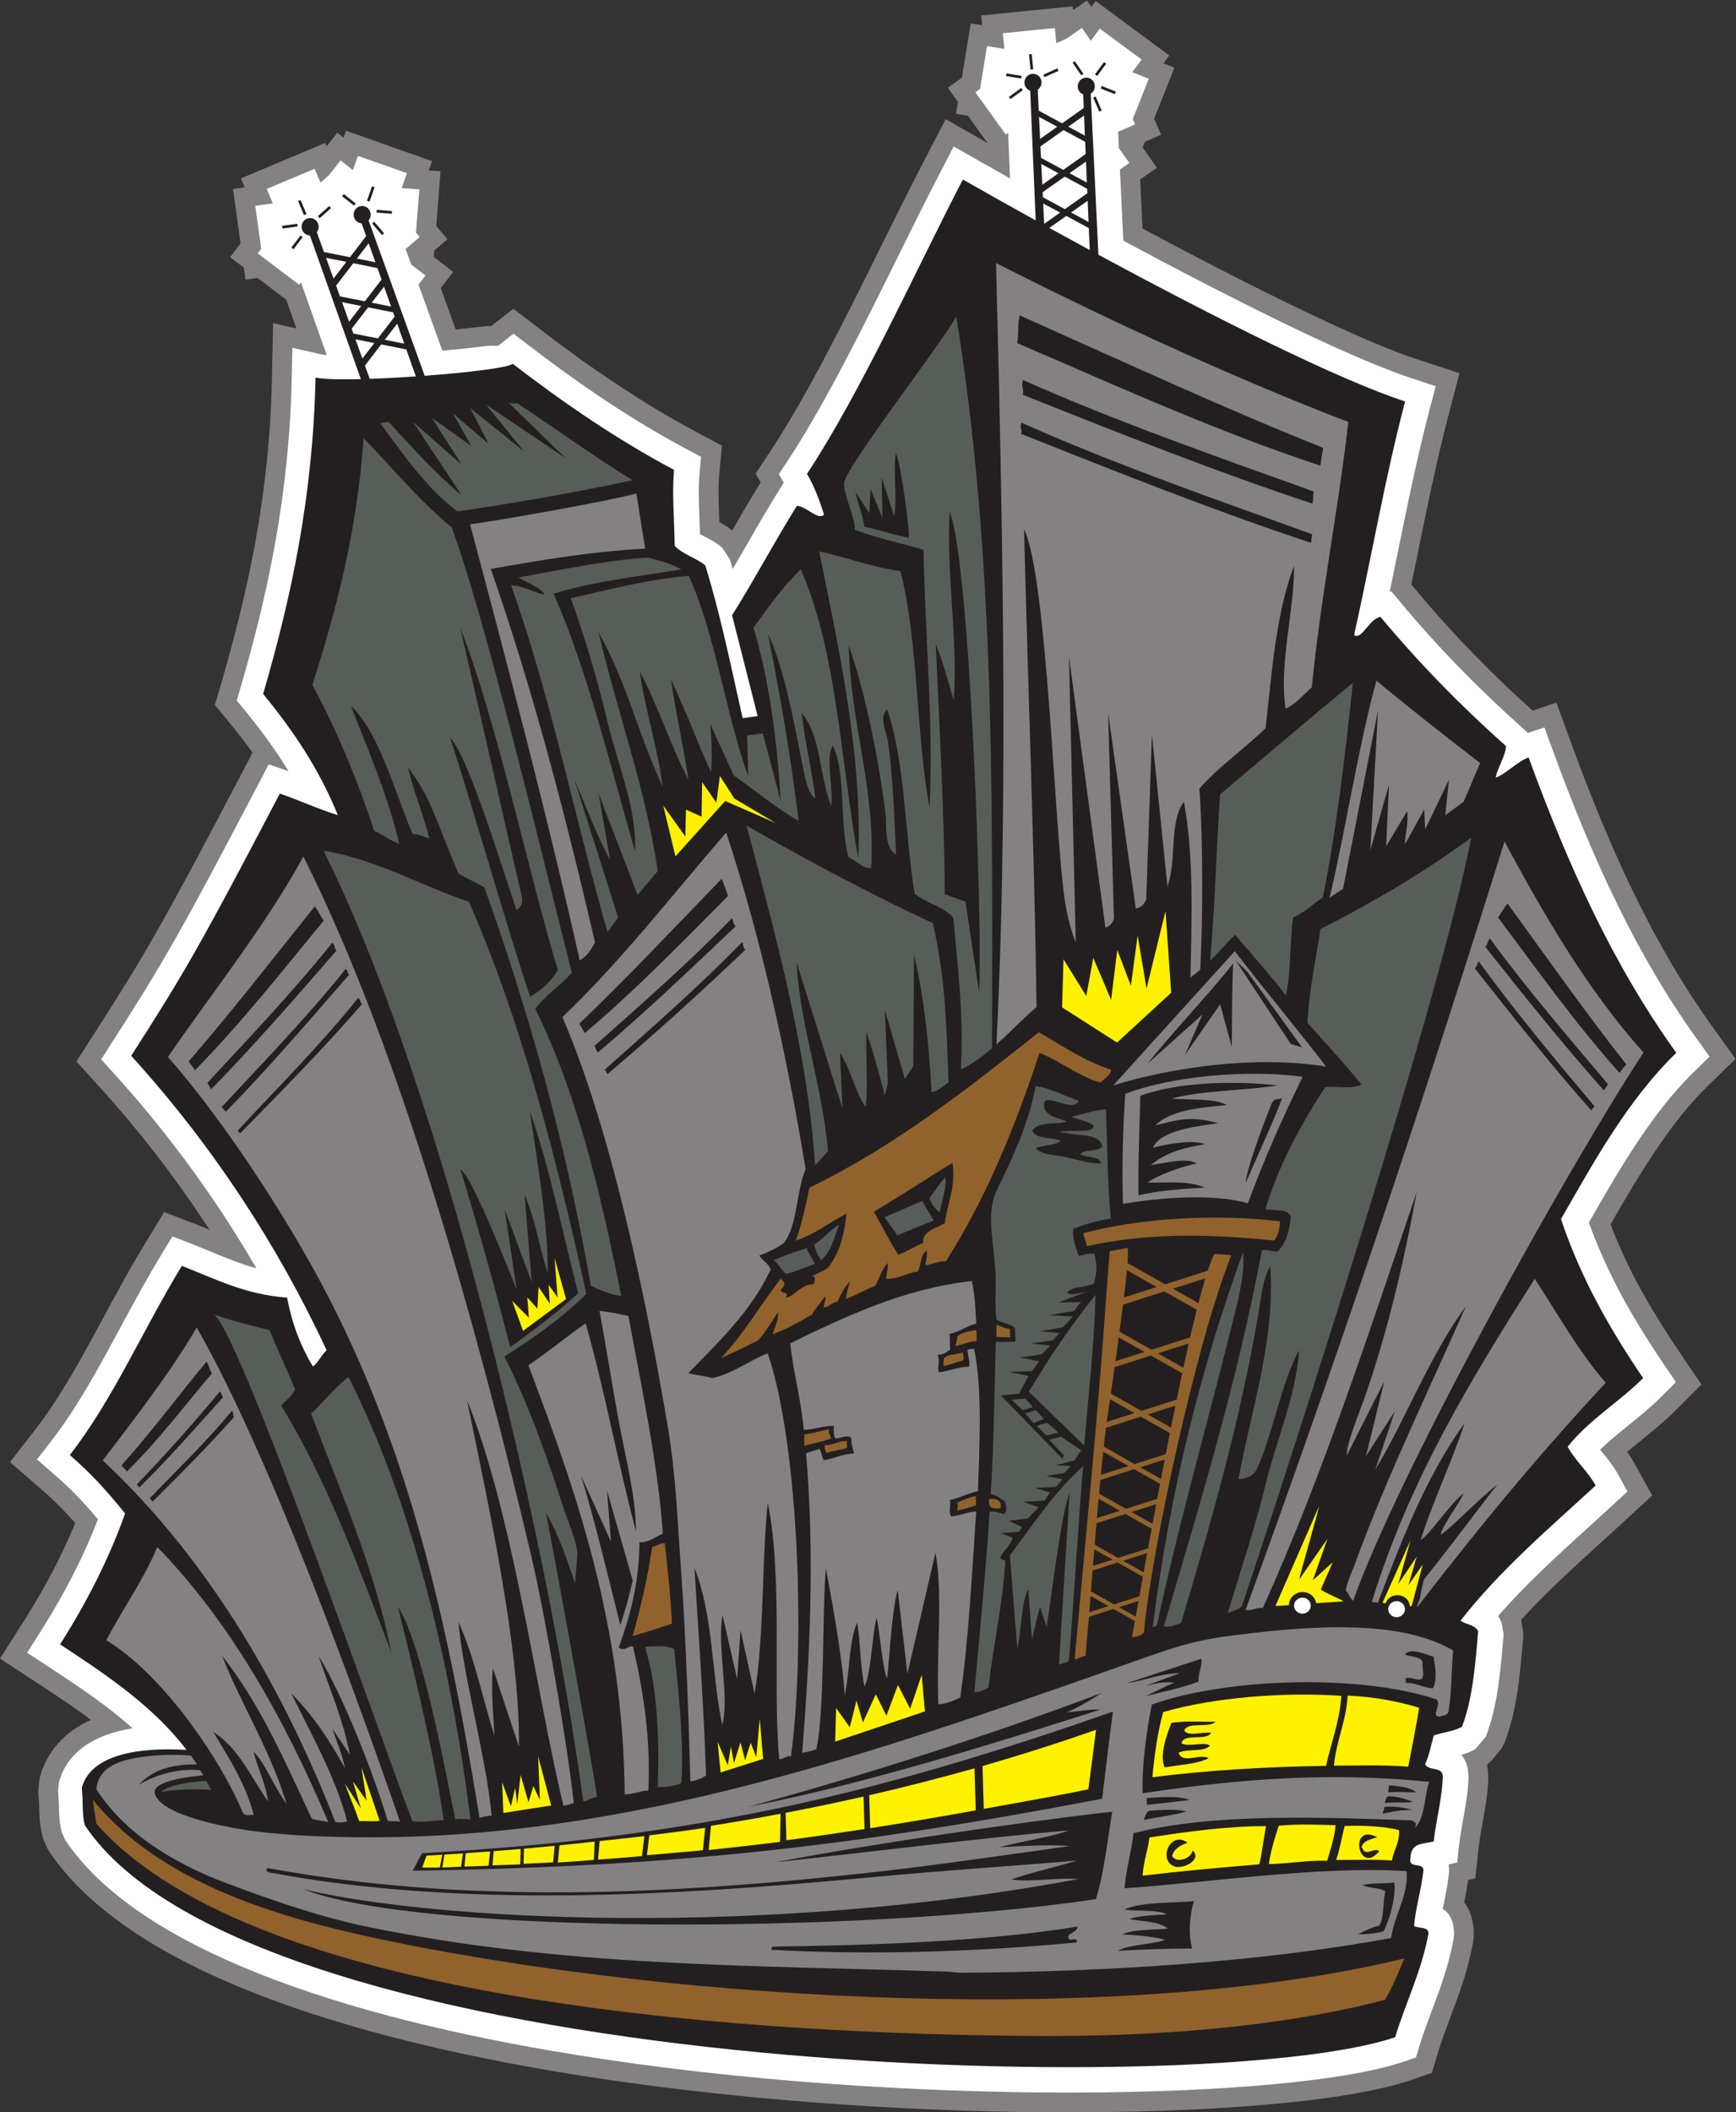 <?xml version="1.0" encoding="UTF-8" standalone="no"?>
<svg
   xmlns:dc="http://purl.org/dc/elements/1.1/"
   xmlns:cc="http://creativecommons.org/ns#"
   xmlns:rdf="http://www.w3.org/1999/02/22-rdf-syntax-ns#"
   xmlns:svg="http://www.w3.org/2000/svg"
   xmlns="http://www.w3.org/2000/svg"
   viewBox="0 0 784.827 954.467"
   height="954.467"
   width="784.827"
   xml:space="preserve"
   id="svg2"
   version="1.1"><rect x="0" y="0" width="784.827" height="954.467" fill="#333333" stroke="none"/><defs
     id="defs6" /><g
     transform="matrix(1.333,0,0,-1.333,0,954.467)"
     id="g10"><g
       transform="scale(0.1)"
       id="g12"><path
         id="path14"
         style="fill:#848182;fill-opacity:1;fill-rule:nonzero;stroke:none"
         d="m 3937.75,6703.55 -54.51,-23.49 -7.91,-19.84 9.71,-13.8 38.59,-54.99 -55.25,-38.46 -1.43,-1.01 7.95,-166.35 c 97.58,-52.22 191.39,-101.5 277.64,-145.65 94.37,-48.3 185.17,-93.51 269.24,-133.71 82.99,-39.69 159.61,-74.69 226.85,-103.23 61.82,-26.22 117.87,-47.84 166.25,-63.62 l 75.04,-24.47 60.02,-19.58 -16.03,-61.1 -20.02,-76.37 c -20.59,-78.53 -39.38,-159.33 -57.25,-241.38 -16.85,-77.29 -34.45,-163.64 -52.11,-250.21 -4.24,-20.77 -8.48,-41.56 -12.73,-62.36 -1.88,-9.15 -3.62,-17.59 -5.16,-25.12 l 13.89,-16.63 c 32.4,-38.84 64.74,-76.13 97.01,-111.88 32.66,-36.19 66.05,-71.8 100.16,-106.82 35.09,-36.04 70.05,-70.67 104.88,-103.91 30.99,-29.58 62.75,-58.94 95.23,-88.07 l 19.14,6.39 61.51,20.56 22.44,-61.3 28.05,-76.64 c 33.59,-91.73 67.93,-180.55 103.65,-266.35 35.9,-86.21 73.16,-169.41 112.38,-249.52 38.97,-79.6 80.18,-156.82 124.28,-231.71 43.81,-74.37 90.66,-146.7 141.29,-217.06 l 42.01,-58.43 33.63,-46.75 -41.29,-40.15 -51.62,-50.21 c -35.53,-34.56 -68.85,-72.31 -100.49,-112.39 -31.03,-39.3 -61.46,-82.52 -91.48,-128.24 -29.36,-44.71 -55.39,-86.94 -79.71,-127.88 -22.24,-37.43 -41.23,-70.25 -59.39,-101.89 11.87,-31.16 24.31,-61.06 37.24,-89.86 16.88,-37.6 35.14,-74.58 54.55,-111.05 20.38,-38.29 43.79,-78.52 69.46,-120.18 24.45,-39.68 50.29,-79.19 77.01,-118.58 l 38.89,-57.33 31.11,-45.87 -39.08,-39.21 -48.89,-49.02 c -17.7,-17.77 -37.93,-35.89 -59.39,-54.2 -20.32,-17.33 -40.12,-33.34 -59.91,-49.34 -14.84,-12 -29.7,-24 -44.94,-36.83 9.2,-12.78 18.54,-27.16 28.09,-44.42 l 31.72,-57.39 25.39,-45.91 -38.71,-35.66 -48.38,-44.57 c -18.11,-16.68 -31.66,-29.1 -42.89,-39.35 -13.27,-12.09 -25.82,-23.5 -38.38,-34.91 -52.68,-47.83 -105.35,-95.68 -158.21,-146.52 -40.29,-38.79 -79.86,-78.73 -118.08,-120.72 l 6.68,-37.22 0.76,-17 c -2.15,-25.81 -4.32,-51.81 -8.14,-90.67 -3.27,-33.17 -6.7,-63.87 -10.49,-89.63 -4.73,-32.12 -10.49,-63.56 -17.8,-93.96 -7.26,-30.24 -16.52,-60.64 -28.41,-91.26 l -10.98,-18.66 -34.79,-41.61 -12.38,-10.75 c 2.25,-11.74 3.62,-24.52 4.01,-38.5 l 0.31,-10.59 c -1.08,-25.83 -4.04,-52.59 -7.95,-79.8 -3.28,-22.98 -7.77,-47.88 -12.25,-72.758 -2.17,-11.954 -4.31,-23.918 -6.97,-40.207 -2.17,-13.29 -4.04,-26.153 -5.39,-38.102 l -6.52,-58.559 -5.24,-46.836 -24.57,-5.886 c -1.89,-14.961 -4.12,-28.946 -6.52,-42.375 -2.4,-13.465 -4.34,-23.524 -6.17,-32.633 4.84,-6.469 9.31,-13.625 13.32,-21.555 11.11,-21.953 18.02,-48.84 19.16,-82.488 l -0.3,-7.609 -1.44,-17.715 -0.86,-6.574 c -8.85,-48.282 -20.68,-92.176 -34.02,-133.868 -13.31,-41.582 -27.39,-79.129 -41.47,-116.687 -8.34,-22.215 -16.68,-44.485 -22.71,-61.309 -7.35,-20.519 -13.97,-39.824 -19.07,-56.679 l -12.48,-41.055 -9.96,-32.852 -32.21,-11.074 -40.27,-13.84 C 4574.8,36.941 4101.84,-4.719 3535.86,0 3039.14,4.148 2467.39,43.641 1936.96,129.414 1515.06,197.637 1116.81,296.047 797.754,430.555 511.887,551.074 288.297,701.504 165.152,886.465 l -5.543,10.301 -11.23,25.863 -3.441,10.379 c -5.704,22.363 -8.598,40.125 -10.075,56.043 -1.351,14.499 -1.726,30.109 -2.136,46.759 -0.161,6.36 -0.321,13.01 -0.715,20.86 -0.258,5.15 -0.828,12.48 -2.035,24.02 l 0.394,13.37 3.027,30.86 2.028,11.32 c 14.015,51.01 39.332,92.75 73.351,126.59 28.34,28.17 62.098,50.31 99.828,67.33 -22.875,17.09 -46.257,33.73 -69.929,50.09 -34.688,23.97 -74.172,49.98 -114.219,76.18 L 55.312,1501.68 0,1537.88 l 35.336,55.66 44.18,69.57 c 20.875,32.87 40.601,65.37 58.836,97.2 18.789,32.82 36.964,66.45 54.324,100.86 14.215,28.19 27.769,56.6 40.543,85.2 7.672,17.18 14.996,34.15 21.918,50.88 -0.313,0.36 -0.633,0.72 -0.942,1.07 -8.316,9.46 -16.898,18.95 -25.867,28.54 -14.566,15.58 -28.363,29.69 -41.582,42.46 -13.848,13.35 -28.871,27.07 -45.496,41.49 l -59.645,51.7 -47.711,41.37 38.75,50.03 48.441,62.52 c 42.559,54.95 81.258,114.67 118.289,177.27 37.105,62.73 73.297,129.86 110.039,198.03 21.059,39.07 42.309,78.48 67.66,124.03 l -0.261,-0.01 c 21.738,39.07 45.859,80.96 74.519,128.14 l 36.344,59.81 29.078,47.85 52.074,-20.07 65.098,-25.09 c 5.133,-1.99 16.195,-6.47 30.246,-12.22 2.683,-1.1 4.867,-1.98 6.668,-2.72 -6.527,10.01 -13.164,20.09 -19.899,30.23 -53.507,80.59 -109.851,158.94 -168.91,234.78 -59.039,75.83 -120.863,149.33 -185.347,220.28 l -43.075,47.38 -34.461,37.91 27.633,43.07 34.547,53.84 c 42.211,65.79 77.735,121.7 113.07,179.18 32.399,52.69 63.946,105.97 100.274,169.87 35.308,62.12 73.07,130.89 118.629,215.87 51.371,95.84 103.804,195.19 165.308,312.64 l 33.34,63.67 4.645,8.87 c -3.43,4.76 -6.867,9.5 -10.317,14.18 -21.547,29.3 -43.996,57.91 -67.054,86.01 l -27.946,34.05 -22.347,27.24 9.832,33.67 12.289,42.09 c 22.332,76.47 43.945,156.01 64.41,240.29 20.148,83 38.086,166.34 53.008,250.14 15.086,84.77 27.57,171.77 36.742,261.54 8.977,87.88 14.883,181.48 17.059,282.01 l 2.226,102.6 1.777,82.07 78.917,-17.92 -34.577,97.47 -62.918,47.61 -7.375,5.57 -27.105,20.5 -40.363,-5.59 -5.594,40.36 -46.93,35.5 35.496,46.84 -3.699,26.62 -1.27,9.16 -11.484,82.64 -9.18,66.11 39.821,5.48 -12.754,30.39 61.519,25.85 76.911,32.32 8.515,3.58 77.047,32.37 61.63,25.88 4.76,-11.37 36.41,46.15 20.85,-16.44 8.17,23.2 62.75,-22.07 78.44,-27.59 8.71,-3.07 0.27,-0.25 79.08,-27.83 62.94,-22.14 -11.06,-31.41 39.95,-3.14 -5.23,-66.53 -6.54,-83.18 -0.74,-9.2 -2.1,-26.82 38.07,-44.57 -44.59,-38.08 -1.77,-22.27 12.44,-9.55 53.29,-40.96 -40.85,-52.95 -1.41,-1.82 50.73,-140.48 c 7.89,0.79 15.86,1.62 23.94,2.48 30.44,3.22 51.02,5.53 60.35,6.79 16.42,2.22 28.37,2.9 37.35,2.98 l 33.22,26.12 40.87,32.14 41.08,-31.58 51.35,-39.46 c 39.71,-30.52 81.11,-61.4 124.64,-92.72 40.03,-28.8 83.6,-58.96 131.47,-90.77 45.71,-30.38 90.17,-58.69 133.11,-84.53 44.22,-26.62 89.88,-52.61 137.19,-77.84 l 49.14,-26.22 39.31,-20.98 -4.15,-44.24 -5.17,-55.31 c -1.95,-20.84 -2.43,-44.75 -2.17,-70.2 0.28,-26.91 1.36,-55.07 2.57,-86.76 0.04,-0.81 0.08,-1.63 0.1,-2.44 4.48,-2.42 8.64,-4.76 12.34,-6.97 10.1,-6.04 20.53,-13.01 31.47,-21.62 21.35,37.03 39.43,68.44 39.54,68.61 16.3,27.76 34.05,57.35 54.79,90.7 l 2.29,3.69 -17.49,29.58 23.04,34.94 28.79,43.67 c 62.73,95.14 126.33,207.84 189.14,326.88 60.52,114.7 124.81,244.65 186.62,369.56 18.94,38.33 37.77,76.35 70.74,142.14 22.4,44.67 46.48,92.07 74.26,145.52 l 40.05,77.09 32.06,61.66 60.39,-34.35 75.46,-42.93 c 0.38,-0.2 2.29,-1.29 6.06,-3.43 l -41.45,57.63 -5.39,7.49 -19.78,27.52 -40.16,6.55 6.56,40.17 -34.45,47.88 47.83,34.44 4.18,25.75 1.49,9.12 13.43,82.74 10.75,66.17 38.84,-6.34 -3.3,33.26 67.04,6.68 83.78,8.35 9.18,0.92 83.27,8.3 66.62,6.63 1.29,-13.02 47.53,32.78 14.85,-21.47 14.74,19.92 53.75,-39.78 67.19,-49.74 7.42,-5.49 67.25,-49.78 53.81,-39.84 -19.69,-26.59 37.4,-14.81 -24.76,-62.17 -30.98,-77.72 -3.42,-8.59 -9.76,-24.55 23.49,-54.36 z m -158.37,77.63 0.11,0.27 20.02,50.26 3.42,8.59 6.19,15.55 -74.55,29.53 43.69,59.02 -13.46,9.96 -7.42,5.49 -13.43,9.95 -46.29,-62.5 -45.43,65.75 -6.92,-3.88 -35.1,-16 -85.31,-38.88 -7.67,77.49 -16.66,-1.66 -9.18,-0.92 -16.76,-1.66 7.23,-73.14 -79.05,12.93 -2.69,-16.55 -1.49,-9.12 -8.65,-53.27 -0.04,-0.25 21.17,-29.44 5.39,-7.49 9.79,-13.59 54.51,39.2 5.22,-124.1 6.5,-154.47 5.04,-119.82 -104.59,58.77 c -41.68,23.41 -48.91,27.41 -54.92,30.81 -4.09,2.31 -17.46,9.95 -61.16,34.81 l -15.09,8.59 -8.03,-15.43 c -23.71,-45.63 -48.18,-93.89 -73.24,-143.91 -14.51,-28.91 -42.07,-84.64 -70.26,-141.6 -59.49,-120.24 -121.36,-245.33 -188.61,-372.76 -64.94,-123.08 -130.71,-239.62 -195.62,-338.08 l -5.76,-8.73 16.22,-27.44 -21.4,-34.4 -23.69,-38.1 c -14.72,-23.66 -32.9,-54.17 -52.77,-88.03 -36.02,-61.38 -45.18,-77.27 -54.48,-93.41 -6.86,-11.9 -13.73,-23.81 -20.6,-35.7 -16.93,-29.3 -15.54,-27.09 -20.68,-35.91 l -78.19,-134 -43.75,148.77 c -0.6,2.04 -0.87,2.82 -4.85,16.07 -0.57,1.91 -0.82,2.67 -2.28,7.42 l -14.24,21.6 c -5.12,3.81 -10.68,7.41 -16.48,10.88 -11.43,6.83 -19.63,11.06 -27.79,15.26 l -0.69,0.35 c -1.54,0.8 -2.82,1.45 -11.8,6.23 l -34.49,18.35 -1.23,38.74 c -0.4,12.96 -0.94,26.81 -1.47,40.65 l -0.13,3.54 c -1.13,29.21 -2.25,58.43 -2.54,86.36 -0.29,29.42 0.34,57.87 2.81,84.35 l 1.03,11.07 -9.83,5.24 c -47.69,25.44 -95.38,52.64 -143.05,81.33 -48.95,29.47 -94.95,58.63 -138.44,87.52 -43.74,29.07 -88.9,60.47 -135.22,93.81 -42.82,30.81 -85.43,62.64 -127.86,95.25 l -10.26,7.89 -10.23,-8.04 c -22.36,-17.58 -34.27,-16.93 -55.97,-15.73 -6.26,0.35 -16.3,0.91 -28.69,-0.76 -27,-3.65 -48.36,-6.31 -63.98,-7.95 -20.9,-2.22 -47.02,-4.68 -77.44,-7.31 l -50.98,-4.42 -17.61,48.76 -80.9,223.99 -12.42,34.42 6.39,8.29 -18.5,25.21 -18.99,52.59 -15.63,43.29 35.22,30.09 11.67,9.96 4.25,54.04 0.72,9.22 1.31,16.64 -79.92,6.27 24.45,69.45 -16.13,5.68 0.27,-0.26 -8.72,3.07 -15.69,5.52 -25.83,-73.36 -62.82,49.53 -5.29,-5.61 -29.35,-26.08 -69.83,-62.04 -30.09,71.71 -15.4,-6.47 -8.52,-3.59 -15.378,-6.46 28.408,-67.7 -79.451,-10.95 2.296,-16.53 1.274,-9.15 7.476,-53.81 0.012,-0.01 28.883,-21.85 7.367,-5.57 13.323,-10.07 40.58,53.55 41.44,-116.84 87.36,-246.3 34.2,-96.4 -102.04,7.48 c -6.19,0.45 -10.53,0.82 -12.84,1.1 -5.49,0.65 -10.03,1.39 -13.54,2.18 l -19.97,4.54 -0.44,-20.53 c -2.15,-98.85 -8.5,-196.29 -18.33,-292.52 -9.64,-94.35 -22.55,-184.58 -38.03,-271.53 -16.037,-90.07 -34.35,-175.7 -54.342,-258.03 -19.675,-81.05 -42.121,-163.23 -66.328,-246.11 l -2.457,-8.42 5.59,-6.81 c 24.336,-29.66 48.215,-60.1 71.402,-91.65 23.735,-32.27 46.285,-64.93 67.285,-98.1 0.86,-1.36 3.44,-5.51 7.31,-11.74 1.08,-1.73 3.65,-5.96 7.22,-11.82 l -78.842,-97.89 -13.035,4.49 -6.664,-12.74 C 865.766,4338.07 811.426,4234.89 771.43,4160.29 725.621,4074.84 687.395,4005.22 651.309,3941.74 616.82,3881.07 584.293,3826.3 548.531,3768.13 515.703,3714.75 478.953,3656.96 433.949,3586.82 l -6.906,-10.77 8.617,-9.48 c 67.008,-73.72 130.996,-149.78 191.852,-227.94 61.586,-79.08 119.926,-160.17 174.914,-242.98 21.273,-32.04 42.648,-65.31 64.082,-99.77 19.793,-31.83 40.074,-65.59 60.816,-101.29 l -75.156,-98.31 c -28.52,7.74 -56.051,17.1 -83.074,27.24 -22.254,8.36 -49.215,19.51 -76.203,30.67 -4.422,1.83 8.851,-3.66 -39.036,15.95 -9.902,4.05 -19.429,7.89 -28.113,11.24 l -13.023,5.01 -7.27,-11.97 c -23.008,-37.86 -47.054,-79.91 -71.504,-123.84 l -0.261,-0.01 c -20.852,-37.45 -43.864,-80.14 -66.657,-122.44 -36.886,-68.42 -73.211,-135.81 -112.535,-202.29 -39.402,-66.6 -81.074,-130.78 -127.836,-191.15 l -9.687,-12.51 11.926,-10.34 c 17.437,-15.11 34.281,-30.55 50.89,-46.58 17.231,-16.63 32.52,-32.14 46.43,-47.03 9.14,-9.77 18.648,-20.3 28.566,-31.6 9.379,-10.67 18.949,-21.88 28.778,-33.63 l 25.136,-30.06 -14.269,-36.92 c -12.828,-33.19 -25.903,-64.57 -39.149,-94.22 -13.871,-31.05 -28.234,-61.21 -43.011,-90.49 -18.297,-36.28 -37.649,-72.07 -57.797,-107.26 -20.699,-36.15 -41.348,-70.28 -61.824,-102.52 l -8.836,-13.92 13.832,-9.05 c 37.547,-24.57 75.738,-49.76 116.894,-78.2 39.356,-27.19 77.594,-54.86 113.57,-83.3 8.793,-6.95 19.782,-15.92 33.426,-27.35 12.395,-10.35 23.43,-19.84 32.946,-28.33 l 104.593,-93.39 -138.656,-22.31 c -12.316,-1.98 -25.824,-4.78 -40.59,-8.49 l -0.004,0.26 c -10.902,-2.74 -22.636,-6.35 -35.246,-10.92 -32.722,-11.86 -60.586,-27.69 -81.367,-48.36 -16.961,-16.86 -29.863,-37.56 -37.57,-62.71 l -1.532,-15.55 c 0.758,-8.24 1.329,-17.32 1.797,-26.7 0.422,-8.46 0.618,-16.41 0.801,-24 0.309,-12.37 0.594,-23.98 1.883,-37.86 0.977,-10.541 2.383,-20.627 4.551,-30.405 l 6.457,-14.882 C 387.887,796.453 589.547,663.254 849.664,553.586 1157.53,423.789 1545.43,328.242 1958.23,261.492 2480.21,177.09 3044.88,138.215 3536.64,134.109 c 552.48,-4.605 1008.61,34.153 1203.54,101.114 l 8.06,2.765 2.48,8.211 c 6.62,21.789 13.69,42.641 21,63.02 8.61,24.062 15.88,43.457 23.16,62.89 13.89,37 27.78,74.024 39.57,110.879 11.47,35.86 21.62,73.34 29.22,113.965 l 0.74,9.133 c -0.54,12.168 -2.09,19.879 -4.31,24.305 -0.18,0.363 -0.49,0.632 -0.84,0.839 l -41.33,24.083 9.39,46.738 c 5.43,26.972 3.31,16.668 3.93,19.726 l 0.37,1.758 c 3.58,17.305 7.17,34.668 8.93,44.481 2.61,14.613 4.98,30.058 6.87,47.168 l -0.17,-3.141 0.66,10.484 -0.37,-5.242 c -0.04,2.129 -0.16,4.719 -0.37,7.723 -0.31,4.621 -0.35,5.832 -0.39,6.25 l -7.97,59.707 41.99,10.058 1.31,11.711 c 1.76,15.868 3.91,30.672 6.23,44.942 1.84,11.277 4.63,26.797 7.42,42.304 3.91,21.72 7.83,43.45 11.35,68.02 2.91,20.35 5.21,42.11 6.23,66.66 l -0.04,1.18 c -0.29,10.98 -1.56,19.01 -3.55,24.71 -0.84,2.37 -1.59,3.79 -2.27,4.5 l -75.84,79.38 105.61,30.95 c 5.66,1.67 11.52,3.65 17.65,6.18 2.17,0.89 4.36,1.89 6.58,2.98 l 19.15,22.9 c 7.14,19.83 13.39,41.42 18.92,64.36 6.41,26.68 11.43,54.05 15.51,81.85 4.43,30.14 7.62,57.46 10.15,83.33 1.82,18.47 4.36,48.61 6.96,79.86 l -4.16,23.17 c -1.19,2.12 -2.03,3.54 -2.56,4.31 l -29.28,42.89 33.95,38.95 c 47.71,54.72 99.72,107.72 153.88,159.84 51.43,49.49 106.35,99.36 161.25,149.22 12.56,11.41 25.12,22.83 38.38,34.92 15.28,13.92 29.69,27.11 42.39,38.81 l 9.66,8.91 -6.34,11.48 c -6.23,11.28 -13.97,22.66 -22.45,34.08 -9.19,12.41 -17.07,22.04 -24.8,31.43 9.04,-10.96 21.04,-25.42 -7.09,8.86 l -38.95,47.48 43.91,42.76 c 15.78,15.38 32.38,30.09 49.38,44.47 15.6,13.21 32.63,26.97 49.64,40.72 19.65,15.89 39.3,31.79 57.35,47.17 16.87,14.39 33.9,29.78 51.23,47.15 l 9.76,9.81 -7.77,11.46 c -27.56,40.63 -54.45,81.79 -80.29,123.73 -24.63,39.96 -49.1,82.33 -73.36,127.92 -20.24,38 -39.77,77.66 -58.46,119.31 -18.75,41.77 -36.09,84.31 -51.76,127.74 l -10.41,28.86 15.34,26.8 c 26.52,46.4 52.93,92.5 75.85,131.11 27.25,45.86 54.73,90.62 82.7,133.2 30.43,46.35 62.91,92.23 98.55,137.36 35.02,44.35 72.15,86.4 112.15,125.3 l 10.34,10.05 -8.4,11.68 c -52.62,73.14 -101.68,148.92 -147.87,227.35 -45.9,77.93 -88.75,158.24 -129.28,240.99 -40.78,83.31 -79.12,168.87 -115.72,256.75 -36.78,88.3 -71.84,178.96 -105.92,272.05 l -5.61,15.32 -30.51,-10.19 -28.9,25.71 -16.19,14.39 c -37.37,33.23 -74.61,67.54 -111.72,102.96 -37.31,35.61 -73.36,71.26 -108.11,106.95 -35.04,35.98 -69.7,72.95 -103.94,110.91 -34.65,38.4 -68.09,76.88 -100.28,115.44 l -6.05,7.25 -63.56,-9.75 19.59,94.37 c 7.78,37.46 11.37,54.86 12.88,62.18 4.25,20.8 8.49,41.59 12.73,62.36 16.68,81.78 33.32,163.39 52.58,251.8 18.24,83.65 37.46,166.32 58.65,247.17 l 4,15.27 -15,4.9 c -49.04,15.99 -108.8,39.16 -176.83,68.02 -71.7,30.42 -150.08,66.16 -232.7,105.67 -87.22,41.7 -178.92,87.34 -272.44,135.2 -108.26,55.41 -213.57,110.77 -313.61,164.51 l -33.34,17.91 -1.84,38.15 -11.52,241.25 -1.76,36.73 8.44,5.87 -10.16,29.95 -2.63,55.5 -2.21,46.15 42.73,18.41 13.68,5.89 z M 5380.16,2197.21 c 0,0 -0.02,0 -0.02,0.02 l -0.24,0.29 c 0.08,-0.1 0.16,-0.2 0.24,-0.29 0,-0.02 0.02,-0.02 0.02,-0.02 z m -0.26,0.31 -0.6,0.73 c 0.19,-0.24 0.39,-0.49 0.6,-0.73 z m -0.6,0.73 -0.59,0.71 c 0.18,-0.23 0.37,-0.46 0.59,-0.71 z m -0.59,0.71 -0.04,0.04 c -5.13,6.22 -3.55,4.31 0.04,-0.04 v 0" /><path
         id="path16"
         style="fill:#ffffff;fill-opacity:1;fill-rule:nonzero;stroke:none"
         d="m 3849.67,6738.53 -18.36,-7.91 -0.53,-1.33 -1.35,0.52 -37.32,-16.08 2.66,-55.49 35.35,-50.35 -31.88,-22.21 11.53,-241.25 c 201.21,-108.07 404.37,-212.99 583.14,-298.48 160.18,-76.59 300.49,-137.38 401.31,-170.27 l 75.04,-24.47 -20.02,-76.37 c -41.8,-159.38 -75.98,-326.93 -110.31,-495.29 -8.46,-41.53 -16.96,-83.14 -25.59,-124.8 l 5.51,0.86 30.29,-36.31 c 64.59,-77.4 131.54,-151.51 200.68,-222.52 69.87,-71.74 142.04,-140.55 216.35,-206.61 l 16.17,-14.39 55.59,18.58 28.05,-76.64 c 67.65,-184.84 138.82,-358.91 218.82,-522.33 79.5,-162.36 168.15,-315.06 271.37,-458.56 l 42.01,-58.42 -51.6,-50.21 c -75.54,-73.49 -140.9,-159.57 -201.35,-251.65 -57.32,-87.29 -107.03,-173.95 -156.58,-260.59 30.69,-85 66.66,-163.78 106.29,-238.26 44.65,-83.88 95.78,-165.18 150.06,-245.2 l 38.91,-57.33 -48.87,-49.02 c -35.04,-35.13 -74.51,-67.04 -113.95,-98.94 -32.73,-26.45 -65.46,-52.91 -94.43,-81.14 1.7,-2.07 3.42,-4.15 5.14,-6.22 19.47,-23.63 38.96,-47.27 56.05,-78.16 l 31.72,-57.39 -48.38,-44.57 c -30.8,-28.38 -55.9,-51.17 -81.01,-73.99 -107.58,-97.7 -215.18,-195.42 -309.54,-303.67 4.09,-5.97 7.93,-12.77 11.51,-20.55 l 7.42,-41.36 c -5,-60.08 -10.02,-120.18 -18.22,-176.09 -8.81,-59.92 -21.56,-117.59 -42.19,-170.7 l -34.78,-41.61 c -15.92,-9.55 -32.15,-15.71 -48.5,-20.51 14.08,-14.74 23.42,-37.27 24.39,-73.46 l 0.18,-5.88 c -2.09,-50.4 -10.49,-97.01 -18.89,-143.621 -4.94,-27.469 -9.9,-54.949 -13.01,-82.773 l -6.52,-58.551 -29,-6.957 c 0.88,-6.551 1.4,-13.719 1.52,-21.551 l -0.68,-10.488 c -4.1,-37.375 -10.37,-67.676 -16.64,-97.969 -1.47,-6.984 -2.91,-13.965 -4.32,-20.957 21.6,-12.578 36.99,-35.988 38.59,-83.313 l -1.44,-17.714 c -16.49,-90.078 -44.45,-164.649 -72.42,-239.207 -15.63,-41.653 -31.25,-83.301 -42.97,-121.946 l -12.46,-41.062 -40.28,-13.836 C 4381.58,41.297 3069.2,14.082 1947.6,195.449 1165.19,321.973 468.137,552.098 220.898,923.445 l -11.234,25.86 c -8.625,33.808 -9.238,59.175 -9.945,88.205 -0.344,13.96 -0.711,29.15 -2.906,50.12 l 3.027,30.85 c 22.457,81.7 82.402,132.18 161.941,161.02 27.352,9.92 57.035,17.13 88.063,22.12 -20.336,18.17 -41.453,35.75 -63.145,52.9 -70.304,55.58 -148.054,107.2 -225.648,157.98 l -69.149,45.24 44.184,69.58 c 41.348,65.12 80.727,133.22 116.391,203.92 28.984,57.48 55.839,117.14 79.703,178.88 -18.75,22.43 -36.793,43.05 -54.91,62.43 -28.485,30.47 -58.129,59.25 -92.196,88.77 l -59.644,51.71 48.441,62.54 c 89.328,115.32 160.719,247.77 234.352,384.36 43.855,81.37 88.496,164.18 140.168,249.23 l 36.343,59.81 65.102,-25.09 c 13.824,-5.33 41.156,-16.63 68.48,-27.93 49.028,-20.27 98.067,-40.53 151.336,-54.99 -39,67.08 -80.007,133.01 -122.968,197.71 -108.164,162.88 -228.598,317.85 -360.512,462.98 l -43.074,47.39 34.543,53.84 c 87.218,135.92 144.527,227.41 215.351,351.98 71.399,125.61 151.965,276.75 284.918,530.65 l 33.344,63.66 67.379,-23.19 c -4.594,7.57 -9.254,15.08 -13.969,22.53 -41.156,65.01 -86.379,125.32 -133.781,183.08 l -27.945,34.05 12.292,42.09 c 46.547,159.37 88.09,323.41 119.043,497.29 30.571,171.73 50.754,354.42 55.079,553.8 l 2.226,102.6 99.862,-22.68 c 3.39,-0.77 9.04,-1.44 16.65,-1.99 l -87.36,246.3 -6.1,-8.05 -66.599,50.38 -7.367,5.57 -49.226,37.24 -1.536,-0.22 -0.214,1.54 -15.688,11.87 11.863,15.66 -7.488,53.86 -1.27,9.15 -11.484,82.65 59.637,8.21 -20.586,49.05 76.91,32.31 8.516,3.58 77.042,32.37 19.76,-47.1 29.35,26.08 38.89,49.3 41.7,-32.87 17,48.28 78.43,-27.59 8.73,-3.07 79.07,-27.82 -17.75,-50.42 59.93,-4.71 -6.54,-83.18 -0.73,-9.21 -4.26,-54.27 12.66,-14.82 -14.83,-12.66 -0.13,-1.72 -1.72,0.14 -30.91,-26.4 18.99,-52.59 48.29,-37.12 -23.76,-30.81 80.89,-223.99 c 53.5,4.63 101.61,9.69 138.29,14.65 36.11,4.88 47.44,-0.93 52.07,2.7 l 51.09,40.18 51.35,-39.47 c 82.14,-63.13 167.98,-125.39 259.6,-186.27 89.21,-59.28 180.88,-114.92 275.9,-165.61 l 49.13,-26.21 -5.17,-55.32 c -4.43,-47.33 -2.22,-104.7 0,-162.07 0.57,-14.93 1.15,-29.87 1.62,-44.71 3.76,-2 7.72,-4.03 11.68,-6.08 21.19,-10.91 42.39,-21.83 63.46,-39.71 l 26.03,-39.49 c 3.34,-10.91 6.61,-21.8 9.81,-32.69 13.86,23.74 27.57,47.55 41.29,71.35 36.39,63.13 72.79,126.28 108.25,183.3 l 23.69,38.1 -16.85,28.51 28.79,43.66 c 127.66,193.6 258.7,458.49 379.98,703.65 47.15,95.29 92.78,187.49 144.26,286.58 l 40.06,77.09 75.49,-42.93 c 42.52,-24.2 81.35,-46.17 115.55,-65.38 l -6.51,154.48 -8.04,-5.78 -48.89,67.97 -5.39,7.49 -35.98,50.03 -1.54,0.25 0.25,1.55 -11.52,16.02 16,11.51 8.65,53.28 1.46,9.12 13.44,82.73 58.96,-9.64 -5.27,53.2 83.79,8.35 9.18,0.91 83.26,8.3 5.1,-51.37 35.1,15.99 51.83,35.76 30.02,-43.47 30.53,41.2 67.19,-49.73 7.42,-5.49 67.27,-49.78 -31.7,-42.81 55.97,-22.18 -30.95,-77.71 -3.42,-8.59 -20.04,-50.27 7.93,-18.29 v 0" /><path
         id="path18"
         style="fill:#231f20;fill-opacity:1;fill-rule:evenodd;stroke:none"
         d="m 3736.48,6785.65 -8.47,-3.65 -20.53,47.45 8.48,3.66 20.52,-47.46 z m -2433.96,-416.16 -7.02,-6.01 -33.59,39.32 7.03,6 33.58,-39.31 z m -251.61,51.6 c 15.96,0.46 29.35,-12.38 29.82,-28.62 0.22,-7.26 -2.18,-14.01 -6.34,-19.28 l 24.28,-67.23 88.26,-17.54 54.85,71.31 -15.39,43.38 c -14.69,1.01 -26.59,13.29 -27.03,28.56 -0.48,16.22 12.14,29.84 28.09,30.31 15.96,0.47 29.35,-12.39 29.83,-28.61 0.22,-7.74 -2.52,-14.89 -7.19,-20.3 l 71.24,-197.28 1.33,-1.02 -0.66,-0.84 118.29,-327.54 c 146.34,10.97 282.31,27.4 298.91,40.45 171.18,-131.57 350.4,-254.61 546.84,-359.41 -7.32,-78.21 1.17,-171.32 2.17,-257.36 27.54,-29.74 72.98,-40.48 103.85,-66.69 53.66,-175.15 87.32,-343.9 126.62,-517.71 l 50.86,7.3 -86.72,341.45 c 75.95,121.17 144.18,249.6 219.74,371.13 32.96,-0.99 71.85,-51.45 92.05,-29.48 -15.58,49.79 -33.58,97 -57.67,137.75 184.31,279.5 370.52,693.67 528.61,997.89 78.28,-44.54 161.34,-91.17 246.93,-138.55 L 3494,6852.68 c -14.45,4.87 -22.73,20.53 -18.55,35.66 4.3,15.67 20.37,24.94 35.74,20.7 15.41,-4.26 24.44,-20.45 20.1,-36.13 -1.93,-7 -6.21,-12.74 -11.74,-16.56 l 3.42,-71.39 79.16,-42.74 73.42,52 -1.94,45.99 c -13.75,5.28 -21.48,20.53 -17.42,35.25 4.32,15.64 20.41,24.94 35.76,20.69 15.39,-4.26 24.42,-20.47 20.1,-36.13 -2.05,-7.46 -6.8,-13.48 -12.85,-17.27 l 10,-209.5 0.98,-1.39 -0.88,-0.61 15.99,-334.46 c 399.5,-215.72 814.48,-423.77 1040.06,-497.34 -67.56,-257.61 -113.69,-526.42 -172.85,-791.96 27.09,-17.72 50.76,55.69 89.38,61.61 131.26,-157.31 273.69,-302.81 425.78,-438.04 -0.43,-30.84 -31.35,-78.72 -34.79,-106.76 27.5,7.46 76.62,56.72 111.35,68.34 136.95,-374.15 289,-706.58 500.94,-1001.2 -162.31,-157.85 -275.51,-361.97 -391.1,-563.85 69.03,-204.91 168.85,-377.14 278.58,-538.89 -81.23,-81.45 -184.44,-142.18 -255.98,-232.74 26.95,-48.76 68.05,-82.54 95.02,-131.3 -159.32,-146.76 -325.22,-287.3 -458.54,-458.57 19.01,-13 49.81,-13.49 60.04,-35.79 -9.66,-115.94 -19.33,-231.85 -54.88,-323.4 -25.88,-15.52 -64.69,-18.88 -95.66,-29.61 -9.36,-32.88 -15.57,-68.7 -29.32,-97.4 10.59,-23.75 59.26,-7.14 60.18,-41.14 -3.32,-80.23 -22.64,-145.383 -31.06,-220.801 -41.46,-9.941 -76.11,-3.761 -78.81,-55.945 -8.61,-38.586 43.66,-12.641 44.12,-41.606 -7.26,-66.101 -25.76,-121.609 -32.03,-188.648 14.98,-9.906 48.17,-0.512 49.03,-25.383 C 4820.88,476.023 4767.77,373.281 4731.7,254.441 4105.04,39.16 857.98,116.289 287.527,973.086 c -10.078,39.494 -4.695,73.864 -10.218,126.624 31.824,115.78 197.726,137.73 355.23,128.77 -111.824,146.97 -270.918,254.2 -428.801,357.5 84.852,133.62 162.789,281.82 220.575,443.65 -60.852,75.45 -113.743,134.3 -187.504,198.24 148.597,191.86 244.339,418.24 379.855,641.28 112.09,-43.2 213.609,-97.64 357.121,-107.53 16.723,-90.93 47.355,-167.11 87.275,-233.43 18.3,12.16 28.51,39.12 46.67,54.99 -168.472,361.7 -391.484,699.61 -662.746,998.03 179.246,279.33 233.707,372.78 504.008,888.96 66.868,-23.02 128.238,-51.88 196.788,-73.12 -64.11,158.55 -153.979,289.79 -253.374,410.9 94.664,324.1 168.974,667.39 177.754,1072.48 25.48,-5.79 82.77,-7.07 153.66,-5.34 l -172.77,487.06 c -15.23,0.4 -27.78,12.93 -28.24,28.62 -0.47,16.24 12.15,29.85 28.1,30.32 z m 359.52,-536.84 -32.46,91.5 -85.11,16.92 -55.16,-71.71 16.25,-44.98 c 49.07,1.67 102.96,4.57 156.48,8.27 z m -304.64,402.02 25.39,-70.32 43.54,56.61 -68.93,13.71 z m 34.01,-94.19 13.17,-36.47 84.3,-16.76 56.7,73.72 -13.84,39.04 -82,16.3 -58.33,-75.83 z m 20.28,-56.16 23.94,-66.29 41.05,53.37 -64.99,12.92 z m 32.56,-90.16 5.79,-16.05 83.21,-16.54 56.85,73.9 -5.11,14.4 -84.9,16.88 -55.84,-72.59 z m 12.9,-35.74 23.54,-65.18 40.37,52.48 -63.91,12.7 z m 165.46,-14.61 -23.99,67.64 -41.95,-54.53 65.94,-13.11 z m -44.6,125.73 -23.91,67.41 -41.81,-54.35 65.72,-13.06 z m -53.25,150.13 -22.86,64.45 -39.96,-51.95 62.82,-12.5 z m -285.115,49.71 7.375,-5.58 31.22,41.21 -7.36,5.58 -31.235,-41.21 z m -31.164,73.75 1.274,-9.16 51.215,7.06 -1.27,9.15 -51.219,-7.05 z m 54.039,83.99 8.51,3.58 20.01,-47.69 -8.51,-3.57 -20.01,47.68 z m 105.66,-16.98 6.14,-6.9 -38.66,-34.35 -6.12,6.91 38.64,34.34 z m 49.4,40.74 -5.72,-7.26 40.6,-32.01 5.72,7.25 -40.6,32.02 z m 104.5,23.14 -8.72,3.07 -17.16,-48.77 8.71,-3.07 17.17,48.77 z m 58.85,-80.69 -0.71,-9.21 -51.56,4.05 0.73,9.21 51.54,-4.05 z m 2229.43,-57.31 c 45.21,-24.89 91,-49.92 137.05,-74.88 l -3.12,74.42 -76.35,41.22 -57.58,-40.76 z m -34.79,376.43 3.56,-74.67 58.28,41.27 -61.84,33.4 z m 4.77,-100.02 1.86,-38.75 75.62,-40.83 75.9,53.76 -1.74,41.4 -73.55,39.7 -78.09,-55.28 z m 2.85,-59.65 3.38,-70.41 54.92,38.92 -58.3,31.49 z m 4.57,-95.76 0.84,-17.04 74.63,-40.3 76.09,53.89 -0.64,15.26 -76.15,41.13 -74.77,-52.94 z m 1.84,-37.94 3.3,-69.24 54.02,38.28 -57.32,30.96 z m 153.81,-62.66 -3.01,71.69 -56.15,-39.76 59.16,-31.93 z m -5.61,133.27 -3.01,71.46 -55.95,-39.62 58.96,-31.84 z m -6.7,159.16 -2.87,68.32 -53.49,-37.88 56.36,-30.44 z m -257.83,131.42 5.39,-7.49 41.97,30.18 -5.39,7.52 -41.97,-30.21 z m -8.09,79.66 -1.48,-9.12 51.04,-8.33 1.48,9.11 -51.04,8.34 z m 76.37,64.37 9.18,0.91 5.1,-51.47 -9.18,-0.91 -5.1,51.47 z m 96,-47.34 3.83,-8.4 -47.07,-21.43 -3.81,8.39 47.05,21.44 z m 59.18,24.39 -7.6,-5.24 29.39,-42.54 7.6,5.23 -29.39,42.55 z m 106.7,-8.63 -7.43,5.48 -30.78,-41.54 7.44,-5.5 30.77,41.56 z m 32.5,-94.45 -3.42,-8.59 -48.07,19.04 3.42,8.59 48.07,-19.04 v 0" /><path
         id="path20"
         style="fill:#91622b;fill-opacity:1;fill-rule:evenodd;stroke:none"
         d="M 314.781,1059.53 C 552.965,765.723 975.543,650.664 1334.28,577.43 2327.46,374.676 3809.71,290.867 4762.79,521.406 4738.89,465.801 4726.78,431.379 4697.38,380.945 4330.43,286.23 3909.49,255.262 3494.24,258.652 2646.55,265.547 880.543,348.926 326.832,978.254 c -1.551,9.402 -11.019,71.326 -12.051,81.276 v 0" /><path
         id="path22"
         style="fill:#848182;fill-opacity:1;fill-rule:evenodd;stroke:none"
         d="m 533.508,1916.22 c 246.437,-254.34 428.758,-576.7 579.702,-932.294 -27.69,6.25 -41.59,5.144 -56.04,11.668 -87.131,184.736 -170.533,382.606 -303.697,551.656 60.543,-158.66 164.453,-319.18 218.531,-503.11 -55.766,82.36 -71.891,137.79 -111.715,177.59 8.617,-43.56 41.473,-106.77 48.566,-167.96 -56.019,79.56 -99.593,181.78 -185.359,235.16 54.457,-90.51 108.09,-172.66 136.926,-280.24 -14.067,-2 -28.039,-3.22 -35.563,4.01 -82.261,196.87 -280.804,477.61 -464.445,587.39 55.801,107.16 125.211,201.51 173.094,316.13 v 0" /><path
         id="path24"
         style="fill:#575e5a;fill-opacity:1;fill-rule:evenodd;stroke:none"
         d="m 547.109,1085.33 c 19.715,24.95 111.067,36.32 152.457,37.78 l 17.004,-30.52 c -47.183,3.67 -125.808,3.14 -169.461,-7.26 v 0" /><path
         id="path26"
         style="fill:#575e5a;fill-opacity:1;fill-rule:evenodd;stroke:none"
         d="m 724.934,2705 c 61.043,-22.32 119.937,-36.66 189.277,-53.61 27.527,-68.41 59.035,-132.6 86.339,-201.27 -12.237,-25.94 -31.523,-35.35 -46.655,-54.99 152.605,-248.87 261.485,-544.11 373.105,-836.46 -55.39,281.99 -168.93,537.49 -272,809.53 41.7,40.09 83.04,89.48 126.64,124.77 211.34,-418.64 344.69,-949.45 414,-1500.294 -7.62,0.254 -50.41,4.961 -51.13,-1.309 -31.96,151.673 -109.88,589.443 -195.27,723.493 43.22,-176.67 126.25,-506.07 155.3,-724.852 -29.69,0.637 -75.48,-9.981 -105.62,-3.133 C 1326.18,1166.11 812.926,2652.4 724.934,2705 v 0" /><path
         id="path28"
         style="fill:#575e5a;fill-opacity:1;fill-rule:evenodd;stroke:none"
         d="m 1233.27,5674.84 c 98.52,-101.81 189.04,-212.09 298.46,-302.33 114.25,-303.71 324.84,-1185.71 407.78,-1510.42 -45.07,-46.87 -91.38,-77.56 -123.98,-122.39 139.19,-279.67 221.49,-619.67 291.29,-972.93 -39.57,5.94 -71.4,20.07 -102.92,34.54 -85.28,487.83 -211.63,932.15 -361.37,1351.64 l -86.81,45.08 c -80.74,187.22 -90.38,252.7 -171.77,360.32 20.52,-86.9 50.82,-155.05 72.37,-240.85 -33.74,11.09 -39.03,15.33 -56.97,15.93 -54.53,123.99 -113.13,346.34 -209.22,433.77 52.83,-135.52 124.26,-299.18 163.85,-467.16 -36.07,13.32 -50.39,28.2 -84.68,43.4 -56.48,172.17 -129.75,348.03 -209.98,495.01 82.2,255.97 151.77,523.82 173.95,836.39 z M 1798.2,3782.09 c 49.4,27.66 73.04,57.47 93.9,89.9 -95.72,310.92 -204.14,836.45 -331.12,1160.57 l 210.04,-917.79 c 0.72,-15.19 -3.81,-29.14 -18.96,-39.05 -28.62,74.73 -164.51,531.84 -225.73,582.73 48.39,-138.14 220.72,-734.87 271.87,-876.36 v 0" /><path
         id="path30"
         style="fill:#575e5a;fill-opacity:1;fill-rule:evenodd;stroke:none"
         d="m 1710.57,2562.09 c 74.88,-146.88 140.11,-324.33 197.11,-503.72 18.31,-57.66 42.88,-106.92 50.95,-161.08 l -8.2,-105.65 c -17.1,53.13 -59.23,179.18 -98.5,237.83 26.09,-128.57 155.09,-837.54 173.17,-962.1 -9.77,5.68 -43.44,-20.23 -47.55,-10.86 -115.64,862.97 -474.68,2410.37 -880.32,3219.92 172.53,-27.03 330.13,-117.74 493.13,-173.27 174.96,-398.28 294.05,-855.81 398.25,-1329.12 -82.09,-80.64 -177.45,-148.75 -278.04,-211.95 z m 19.74,31.43 c 74.45,53.1 165.57,122.54 230.78,182.9 -47.89,182.35 -97.18,429.23 -164.2,617.19 26.14,-176.4 63.27,-394.9 60.66,-550.61 -30.51,98.39 -40.63,179.52 -78.53,267.49 l 24.32,-296.56 -91.8,247.03 c 10.97,-75.04 33.55,-222.3 40.67,-272.4 -18.65,45.73 -152.69,390.03 -190.82,407.38 59.06,-191.76 116.28,-396.72 168.92,-602.42 v 0" /><path
         id="path32"
         style="fill:#575e5a;fill-opacity:1;fill-rule:evenodd;stroke:none"
         d="m 1290.03,5724.8 c 9.93,3.52 16.49,3.51 27.41,6.13 79.89,-86.56 149.9,-166.95 248.67,-250.15 l -164.87,248.97 164.89,-144.79 -101.97,159.43 134.59,-96.39 -63,111.52 121.79,-104.44 -62.56,121.52 182.06,-146.33 -128.79,158.61 269.42,-181.23 -193.14,187.95 c 14.95,-3.62 18.68,-4.17 29.16,-1.92 116.59,-76.43 261.76,-181.74 391.02,-261.39 -175.45,-38.15 -421.16,-81.36 -593.11,-105.56 -105.15,78.2 -182.52,192.2 -261.57,298.07 v 0" /><path
         id="path34"
         style="fill:#848182;fill-opacity:1;fill-rule:evenodd;stroke:none"
         d="m 1594.34,5382.62 c 122.77,17.68 460.58,77.28 563.96,104.84 10.22,-66.52 19.26,-120.78 29.84,-186.9 -187.8,-10.46 -356.26,-39.17 -523.57,-68.97 139.45,-399.11 251.64,-827.11 353.5,-1266.07 -13.1,-24.11 -27.24,-47.25 -51.85,-60.52 -113.08,502.58 -242.63,992.2 -371.88,1477.62 v 0" /><path
         id="path36"
         style="fill:#848182;fill-opacity:1;fill-rule:evenodd;stroke:none"
         d="m 1986.17,2674.38 c 64.83,-225.93 109.6,-475.5 170.82,-705.25 -0.17,119.1 -36.51,252.67 -59.37,379.04 -22.69,125.46 -42.94,252.96 -64.41,368.18 30.32,-2.83 71.38,-10.61 98.19,-17.17 50.56,-275.74 97.67,-488.05 117,-738.11 -26.94,-9.31 -42.71,-29.18 -79.59,-29.14 -1.2,-139.56 -32.21,-250.99 -70.02,-356.01 17.84,-18.07 38.41,11.89 48.22,1.42 34.44,-146.29 60.5,-310.25 51.8,-486.55 -29.74,-1.47 -48.99,-12.84 -80.07,-13.07 -5.22,576.55 -164.68,1027.12 -326.85,1454.58 62.74,41.78 127.37,95.25 194.28,142.08 z m -15.48,-516.81 c 49.64,-162.41 91.18,-340.07 133.14,-506.09 14.94,44.98 31.44,101.93 41.95,151.06 l -86.99,304.71 13.41,-172.79 -101.51,223.11 v 0" /><path
         id="path38"
         style="fill:#91622b;fill-opacity:1;fill-rule:evenodd;stroke:none"
         d="m 2145.91,1614.84 c 26.98,96.12 49.98,196.02 66.24,302.27 17.01,1.32 23.22,12.84 42.55,11.97 10.28,-94.15 20.51,-185.27 24.08,-272.81 -43.49,-14.57 -86.49,-29.59 -132.87,-41.43 v 0" /><path
         id="path40"
         style="fill:#575e5a;fill-opacity:1;fill-rule:evenodd;stroke:none"
         d="m 2190.2,1567.86 c -0.11,3.57 -0.21,7.16 -0.32,10.73 36.13,1.48 73.41,4.16 96.77,-7.91 14.04,-141.83 34.18,-323.02 24.05,-455.15 -21.58,-9.17 -48.06,-13.73 -80.06,-13.08 6.37,159.31 -1.32,337.46 -40.44,465.41 v 0" /><path
         id="path42"
         style="fill:#91622b;fill-opacity:1;fill-rule:evenodd;stroke:none"
         d="m 2445.48,2556.8 c 75.91,81.25 134.33,179 201.29,268.69 19.05,-12.72 16.16,-21.85 1.11,-37.51 4.29,-17.29 30.35,-2.89 16.85,-26.32 25.68,0.18 51.18,45.46 95.2,45.69 1.27,12.55 10.77,23.43 -6.14,26.65 15.49,8.94 43.77,18.75 56.05,30.73 35.93,48.09 53.29,105.07 61.08,181.85 -56.75,-30.08 -109.47,-71.59 -172.08,-91.78 20.61,56.99 33.38,114.9 46.16,179.27 294.02,143.02 535.86,335.27 778.32,526.93 78.95,-45.2 151.84,-96.83 245.06,-126.91 -3.42,-22.83 -24.14,-29.34 -36.25,-43.96 -77.97,24.14 -133.91,71.65 -206.78,101.2 -83.71,-256.24 -183.71,-497.16 -317.19,-706.49 -28.39,0.74 -44,-10.6 -69.33,-12.76 -0.29,17.63 8.26,26.94 3.94,48.38 -21.48,-12.75 -18.36,-48.68 -30.11,-70.6 -39.65,-4.29 -61.31,-25.56 -106.55,-24.57 -2.4,21.37 8.68,30.01 3.79,53.75 -22.81,-28.91 -26.66,-51.29 -40.66,-76.29 -34.21,-14.63 -64.74,-32.74 -100.57,-45.85 3.33,21.19 8.11,40.99 14.36,59.43 -24.08,-24.26 -30.29,-45.81 -43.08,-68.48 -19.82,-3.89 -25.7,-16.05 -45.51,-19.94 -3.12,16.84 9.1,19.21 4.26,37.68 -15.59,-20.88 -33.15,-39.9 -45.22,-61.64 -43.2,-25.13 -79.48,-45.8 -133.36,-66.95 6.96,24.7 19.12,44.5 19.24,75.64 -22.47,-31.72 -42.17,-69.05 -69.15,-96.54 -29.5,-14.59 -70.45,-35.48 -124.73,-59.3 z m 601.14,350.12 c 30.49,11.21 54.83,28.2 84.65,40.02 -5.9,37.71 41.48,49.23 73.12,66.51 7.88,68.99 37.54,117.43 26.2,204.56 -16.68,-7.92 -177.58,-112.81 -266.78,-165.25 27.17,-46.7 53.42,-101.5 82.81,-145.84 v 0" /><path
         id="path44"
         style="fill:#575e5a;fill-opacity:1;fill-rule:evenodd;stroke:none"
         d="m 2532.07,4361.36 c 354.11,-202.32 582.75,-308.28 631.8,-330.11 43.59,-195.62 45.23,-338.42 53.36,-540.12 -19.09,-11.52 -32.54,-28.36 -58.01,-33.88 -6.95,147.85 -25.16,327.36 -59.1,464.88 -1.55,-122.68 -1.16,-231.83 -2.66,-376.47 l -28.46,-42.58 -68.14,233.79 10.35,-247.77 -9.98,-42.44 c -21.27,76.89 -35.98,139.09 -62.46,213.3 -3.45,-51.66 6,-206.46 -3.38,-251.08 -35.88,50.35 -51.05,131.22 -86.67,181.86 l 8.65,-188.44 -156.24,497.41 c 14.44,-227.78 85.29,-406.52 107.21,-641.95 l -43.93,-47.68 c -26.5,397.28 -137.3,790.32 -232.34,1151.28 v 0" /><path
         id="path46"
         style="fill:#848182;fill-opacity:1;fill-rule:evenodd;stroke:none"
         d="m 2733.86,2232.72 c 10.44,7.53 33.66,10.01 45.49,16.23 5.45,-8.24 8.77,-26.94 13.73,-38.62 43.06,6.92 59.89,20.6 103.63,22.98 -3.61,12.74 -10.67,33.71 -8.87,52.2 -14.5,12.15 -36.57,-0.17 -53.59,-1.56 -8.51,7.55 -5.52,27.28 -6.61,42.7 -39.49,0.77 -64.25,-12.36 -101.49,-13.7 -9.74,103.87 -34.93,191.34 -46.15,293.63 182.34,88.6 384.71,185.99 615.96,211.12 11.33,-53.38 11.42,-84.49 14.94,-144.38 -33.5,-8.36 -55.74,-27.32 -90.16,-34.82 0.53,-17.86 1.06,-35.71 1.58,-53.59 -11.58,-8.18 -22.53,-16.94 -42.4,-17.32 9.83,-20.95 -3.06,-44.98 5.12,-59.44 37.83,5.22 70.64,20.57 101.82,18.73 3.69,23.53 -5.24,35.64 -5.67,58.54 8.58,-0.22 9.83,3.88 22.81,2.07 28.66,-136.22 17.23,-343.65 12.82,-482.49 -35.61,-6.37 -60.71,-22.64 -95.67,-29.62 5.98,-15.75 -6.46,-46.97 5.84,-56.02 37.52,5.69 54.16,15.69 83.83,17.25 -15.06,-216.81 -25,-426.92 -53.98,-630.57 -21.72,-10.79 -44.59,-20.47 -74.4,-23.64 -7.91,164.03 16.54,369.92 -9.71,514.58 L 3077.5,1486.59 3044.57,1770 c -20.98,-70.52 -27.69,-237.69 -36.31,-300.32 -16.64,43.87 -24.26,159.58 -35.06,207.06 -15.46,-54.22 -17.87,-187.03 -41.11,-233.26 -15.19,65 -13.91,157.84 -25.27,216.54 -29.43,-70.07 -24.73,-176.33 -42.35,-246.97 -4.37,111.39 -48,349.74 -63.42,431.27 -12.92,-138.91 -3.6,-489.61 -32.49,-613.48 -13.12,-6.73 -31.31,-8.68 -47.92,-12.14 26.04,326.26 42.88,665.33 13.22,1014.02 v 0" /><path
         id="path48"
         style="fill:#91622b;fill-opacity:1;fill-rule:evenodd;stroke:none"
         d="m 3686.54,2935.81 c -0.09,3.57 -13.06,40.43 -13.16,43.99 203.16,53.96 463.51,65.79 667.81,40.11 -0.92,-26.9 -7.3,-48.68 -19.55,-64.92 -203.81,20.72 -422.13,28.94 -635.1,-19.18 v 0" /><path
         id="path50"
         style="fill:#848182;fill-opacity:1;fill-rule:evenodd;stroke:none"
         d="m 3775.31,3480.66 412.56,455.19 c 106.17,-138.01 217.79,-271.14 309.57,-391.14 -236.17,38.69 -525.19,-2.24 -722.13,-64.05 z m 115.65,72.97 187.52,168.21 -59.52,-137.5 119.34,171.72 39.24,-145.63 c 0.98,27.97 0.25,236.66 5.35,284.24 -79.67,-100.28 -212.26,-240.76 -291.93,-341.04 z m 486.44,67.99 38.71,-11.98 -186.19,256.95 -38.46,37.01 185.94,-281.98 v 0" /><path
         id="path52"
         style="fill:#848182;fill-opacity:1;fill-rule:evenodd;stroke:none"
         d="m 3816.5,3452.42 c 153.56,59.06 408.97,83.41 601.51,57.79 -67.38,-137.91 -130.86,-279.54 -185.86,-429.12 -117.91,35.41 -309.38,17.95 -423.63,-1.69 -3.97,116.42 -0.16,264.34 7.98,373.02 z m 44.79,-344.47 c 58.94,15.83 155.7,22.53 224.12,26.6 -57.4,25.31 -129.96,15.57 -193.2,17.02 32.18,24.82 117.3,55 166.79,64.56 -32.36,21.49 -106.38,1.55 -156.5,-5.26 62.52,50.73 129.47,60.59 184.24,70.7 -37.54,15.48 -121.92,2.35 -176.56,-11.48 26.36,57.7 142.52,71.65 221.25,82.51 -99.14,28.88 -151.37,7.2 -212.74,-7.18 49.47,50.62 146.72,60.02 241.97,68.72 -41.68,24.73 -129.96,16.07 -186.68,22.47 101.25,27.56 261.1,27.34 359.09,44.3 -152.52,16.53 -338.13,11.24 -465.57,-35.09 -2.85,-108.48 -8.01,-225.02 -6.21,-337.87 z m 487.5,331.2 c -12.83,-11.42 -26.43,5.37 -37.99,-24.31 -34.59,-88.7 -82.28,-216.13 -86.05,-264.25 31.56,72.71 101.5,224.7 124.04,288.56 v 0" /><path
         id="path54"
         style="fill:#fff200;fill-opacity:1;fill-rule:evenodd;stroke:none"
         d="m 3908.34,1135.5 c 7.05,78.45 18.07,153.18 36.43,220.95 172.59,50.23 409.9,68.41 604.43,55.25 -6.41,-89.5 -34.43,-158.59 -52.05,-237.5 -186.94,-2.4 -406.86,-14.65 -588.81,-38.7 z m 41.91,33.41 c 51,9.23 109.69,11.19 149.28,31.18 -30.66,17.75 -88.53,-21.4 -102.44,18.46 28.18,15.09 87.56,0.79 106.52,24.58 -21.15,14.38 -75.84,-6.76 -96.75,7.89 8.26,35.62 85.17,6.52 100.87,35.12 -29.04,4.21 -78.88,-13.65 -91.42,8.06 12.62,31.53 85.27,6.43 106.39,29.92 -39.71,-2.16 -100.22,4.58 -150.02,-4.39 -15.45,-39.71 -41.76,-111.47 -22.43,-150.82 v 0" /><path
         id="path56"
         style="fill:#575e5a;fill-opacity:1;fill-rule:evenodd;stroke:none"
         d="m 3909.51,1645.04 c 59.4,467.14 164.9,883.1 306.06,1269.3 6.77,-52.37 -6.53,-109.05 -16.72,-161.38 -94.85,-391.34 -201.47,-752.62 -273.58,-1096.74 -2.14,-6.67 -6.54,-11.2 -15.76,-11.18 v 0" /><path
         id="path58"
         style="fill:#575e5a;fill-opacity:1;fill-rule:evenodd;stroke:none"
         d="m 3947.01,1646.13 c 121.68,415 248.52,825.11 332.72,1275.45 23.3,4.44 28.36,-4.33 53.73,-3.79 27.95,27.5 39.92,70.05 44.78,119.31 -11.91,26.03 -55.51,18.48 -86.52,24.28 47.58,156.61 121.58,288.27 202.42,413.52 50.04,4.59 85.35,-8.23 123.09,8.97 -49.96,62.7 -121.41,140.54 -183.13,209.16 6.51,113.72 28.17,213.14 44.34,317.73 181.66,92.67 354.06,194.1 511.15,309.94 -104.9,-547.34 -622.97,-2144.06 -777.54,-2604.16 -8.36,-11.54 -32.25,-18.39 -48.24,-23.75 43.79,144.28 92.83,289.27 128.42,435.41 37.11,152.35 103.24,300.02 113.92,454.59 -57.79,-100 -90.23,-287.47 -144.43,-404.66 -11.47,-18.8 -29.55,-31.39 -61.21,-31.17 41.64,229.77 125.21,470.31 107.58,721.83 -25.96,-45.88 -30.28,-102.41 -38.48,-151.31 -61.68,-368.22 -163.22,-721.55 -263.97,-1058.91 -16.48,-7.02 -33.61,-13.46 -58.63,-12.44 v 0" /><path
         id="path60"
         style="fill:#fff200;fill-opacity:1;fill-rule:evenodd;stroke:none"
         d="m 4303.11,841.355 c 7.4,48.594 20.09,87.317 33.73,130.04 69.96,6.035 122.3,3.769 193.02,1.554 -4.63,-46.015 -17.46,-80.613 -28.65,-120.422 -71.95,1.856 -129.35,-10.007 -198.1,-11.172 v 0" /><path
         id="path62"
         style="fill:#fff200;fill-opacity:1;fill-rule:evenodd;stroke:none"
         d="m 4523.95,1174.98 c 8.28,85.98 41.52,148.43 46.68,237.36 90.05,-3.97 169.62,-19.05 242.55,-41.18 -11.01,-67.77 -24.33,-133.37 -37.07,-199.52 -95.58,6.78 -169.31,3.43 -252.16,3.34 v 0" /><path
         id="path64"
         style="fill:#fff200;fill-opacity:1;fill-rule:evenodd;stroke:none"
         d="m 1446.63,869.852 c 17.84,0.996 35.67,2.05 53.49,3.136 l -8.65,-43.457 c -22.67,-0.527 -36.84,0.215 -59.63,-0.176 l 14.79,40.497 z m 60.5,3.566 c 20.96,1.289 41.92,2.645 62.86,4.051 l -6.31,-45.078 c -21.38,-0.633 -41.83,-2.137 -63.31,-2.645 l 6.76,43.672 z m 72.45,4.707 c 27.55,1.875 55.07,3.855 82.57,5.957 l -5.16,-48.496 c -27.48,-1.066 -54.17,-2 -81.8,-2.852 l 4.39,45.391 z m 94.81,6.902 c 30.5,2.364 60.97,4.864 91.41,7.493 l -1.38,-52.317 C 1734,838.73 1700.8,838.281 1670.2,837.07 l 4.19,47.957 z m 102.69,8.469 c 34.66,3.035 69.28,6.258 103.86,9.656 l -4.93,-56.121 c -34.56,-2.051 -65.57,-3.047 -100.33,-4.765 l 1.4,51.23 z m 120.44,11.317 c 39.79,3.984 79.53,8.214 119.22,12.695 l -2.54,-62.188 c -39.7,-2.871 -82.38,-6.355 -122.27,-8.789 l 5.59,58.282 z m 136.14,14.621 c 48.73,5.593 102.96,10.339 151.54,16.718 l -7.93,-67.765 c -48.61,-4.278 -100.22,-8.297 -149.06,-11.914 l 5.45,62.961 z m 168.47,19.089 c 62.36,8.301 127.4,15.957 189.5,25.606 l -7.84,-75.75 c -62.24,-6.668 -127.25,-11.336 -189.67,-16.934 l 8.01,67.078 z m 209.02,32.493 c 82.1,12.929 154.34,25.39 235.99,40.784 l -1.59,-95.023 c -82.08,-10.722 -160.06,-18.964 -242.05,-27.871 l 7.65,82.11 z m 253.21,44.044 c 88.42,16.86 176.56,35.24 264.43,55.18 l 3.24,-110.201 c -88.68,-13.66 -176.91,-26.34 -264.94,-37.969 l -2.73,92.99 z m 283.71,59.57 c 119.49,27.45 238.49,57.85 356.99,91.39 l 4.18,-142.52 c -120.55,-21.9 -239.65,-42.086 -357.9,-60.484 l -3.27,111.614 z m 384.18,99.14 c 128.98,37.06 257.38,77.87 385.17,122.73 l -26.27,-201.75 c -125.64,-25.8 -232.69,-43.9 -354.65,-66.27 l -4.25,145.29 v 0" /><path
         id="path66"
         style="fill:#848182;fill-opacity:1;fill-rule:evenodd;stroke:none"
         d="m 667.855,1179.23 c -94.519,0.57 -155.941,-22.97 -196.546,-69.31 49.57,31.21 130.285,57.31 207.027,49.65 l 11.391,-17.38 c -25.774,-2.27 -175.082,-16.03 -164.75,-60.73 16.902,-73.09 234.078,-112.409 293.988,-122.249 110.582,-18.148 244.795,-24.652 370.835,-26.672 952.13,-15.351 1818.19,300.601 2728.93,621.091 90.68,31.92 165.49,50.36 251,61.27 223.59,28.51 564.45,65.67 758.84,-49.55 -5.97,-46.89 -4.94,-159.46 -17.22,-211.44 -12.29,-13.16 -14.34,-5.62 -27.58,-12.86 -35.29,-0.58 8.93,41.48 -12.44,58.64 -253.85,84.99 -704.57,74.81 -964.85,-17.53 -16.93,-81.49 -35.54,-216.09 -30.84,-300.66 320.84,47.41 625.75,73.16 971.7,38.6 -17.91,-50.86 -13.63,-122.631 -49.04,-156.975 8.54,18.926 1.43,18.777 -11.48,26.484 -297.76,10.02 -672.43,25.841 -942.66,-43.703 -5.88,-58.261 -24.84,-121.843 -30.18,-186.531 282.7,18.719 661.33,76.629 956.41,58.125 7.91,-78.945 -41.11,-148.594 -52.34,-226.777 -436.12,-80.95 -969.28,-115.489 -1455.34,-117.707 -18.76,-0.086 -33.86,3.136 -53.75,3.789 -668.41,21.742 -1299.85,15.519 -1961.99,151.699 -160.66,33.039 -322.243,89.418 -476.255,146.957 -188.59,70.445 -352.41,175.555 -443.777,319.519 8.085,87.02 102.511,104.04 179.054,112.5 42.797,4.73 107.25,5.53 142.324,1.22 l 19.539,-29.47 z M 1431.53,878.113 c 374.65,20.977 739.27,59.141 1135.76,137.747 402.03,79.71 802.67,200.47 1207.18,342.46 -6.7,-49.39 -12.56,-98.61 -18.65,-147.84 -6.09,-49.24 -11.93,-98.52 -17.91,-147.71 C 3337.6,986.121 2938.68,921.102 2539.98,880.371 2143.87,839.902 1782.46,825.078 1399.54,818.641 l 31.99,59.472 z M 919.809,812.004 C 1554.76,692.59 2277.95,732.344 2952.9,796.465 c 234.8,22.285 465.44,36.953 698.94,56.601 -69.71,-21.66 -161.92,-42.382 -221.72,-63.761 54.1,-10.664 175.21,7.871 225.54,0.918 -1057.88,-198.086 -2178.64,-141.61 -2626.95,-34.032 383.81,-152.296 1867.61,-154.66 2687.93,-33.906 28.4,89.59 38.34,196.582 55.68,296.605 -317.5,-36.019 -829.98,-111.402 -1140.6,-171.214 327.4,35.41 688.69,81.277 992.28,107.871 -53.9,-22.109 -168.63,-38.781 -234.7,-57.121 57.59,2.726 177.58,10.429 237.67,3.828 -205.37,-28.652 -451.31,-64.793 -659.41,-87.977 -685.65,-76.418 -1383.54,-111.25 -2058.939,13.485 -4.141,-1.309 -6.098,-4.668 -5.043,-10.879 6.86,-0.098 7.621,-6.649 16.231,-4.879 z M 3732.05,1364.84 c -35.31,1.94 -72.19,-6.07 -116.7,-9.55 35.96,12.99 91.95,46.76 121.13,66.14 -408.12,-154.45 -858.66,-294.16 -1198.93,-385.89 383.81,74.06 825.5,212.1 1194.5,329.3 z m -80.84,-789.274 c 7.62,22.793 -27.75,0.039 -27.26,15.293 -6.72,16.356 28.1,16.407 31.05,38.438 -313.59,-50.449 -688.42,-63.078 -1033.1,-67.785 -4.14,-1.309 -6.1,-4.676 -5.04,-10.867 331.81,-18.438 694.86,-7.188 1034.35,24.921 z m 392.13,-20.691 c -14.65,50.484 -7.4,120.191 6.02,161.07 -59.03,-7.226 -178.68,-1.472 -235.16,-28.34 31.62,-7.742 114.92,0.801 143.46,-17.265 -31.23,-1.317 -101.43,-3.485 -126.76,-15.762 37.91,-7.695 100.33,-6.473 130.02,-32.402 -50.74,-4.031 -118.71,-1.668 -154.96,-19.375 48.38,-2.11 112.89,-7.977 145.33,-18.446 -48.2,-17.05 -120.61,-14.882 -159.81,-36.867 83.89,3.45 163.75,8.313 251.86,7.387 z m -157.66,855.855 c 53.07,13.85 129.32,28.66 179.4,49.52 -2.46,29.96 15.49,59.48 8.47,76.96 l -252.63,-82.74 c 59.55,8.15 120.56,34.58 180.49,33.72 l -115.32,-42.17 c 25.45,5.49 61.23,15.78 97.17,10.21 -38.61,-15 -66.44,-31.44 -97.58,-45.5 z m 137.48,-391.25 c -34.78,10.06 -89.33,4.81 -125.48,2.46 -10.59,-3.97 -14.28,-20.24 -18.48,-31.061 44.12,9.281 110.33,17.801 143.96,28.601 z m 10.79,39.25 c -35.34,15.49 -109.36,8.47 -145,6.48 0.15,-5.37 0.5,-17.63 0.66,-23 35.29,3.52 113.63,11.74 144.34,16.52 z m 694.68,-279.992 c -31.91,-4.609 -74.04,-0.75 -107.67,-8.418 22.01,-11.679 60.41,-8.484 77.58,-21.582 -9.09,-29.656 -3.5,-95.34 -21.57,-116.523 -25.66,-5.313 -50.52,-18.406 -70.72,-28.895 35.72,-0.019 63.79,3.594 86.19,10.418 17.21,30.774 43.11,114.082 36.19,165 z m 62.5,246.302 c -36.21,8.44 -61.38,13.35 -95.6,10.16 0.15,-5.36 -6.21,-17.63 -6.06,-22.99 39.28,8.63 65.02,12.52 101.66,12.83 z m -0.93,27.53 c -13.03,6.43 -53.29,19.83 -83.97,18.32 -4.04,-3.72 -9.28,-14.62 -9.18,-22.68 39.57,4.33 79.36,-0.73 93.15,4.36 z m 12.44,31.87 c -17.84,17.17 -60.43,21.3 -91.88,24.02 -0.1,-6.85 -3.71,-15.37 -1.95,-23.99 28.01,2.48 61.39,0.58 93.83,-0.03 z m 56.87,352.44 c 17.09,31.51 6.74,79.05 2.23,107.33 -24.42,6.46 -76.7,32.52 -96.78,7.89 18.75,-9.58 50.43,-5.46 59.75,-25.07 -2.87,-18.14 8.36,-49.57 -3.64,-59.1 -23.3,-4.45 -30.44,8.22 -53.75,3.79 0.16,-5.36 0.32,-10.72 0.47,-16.08 36.53,0.04 57.8,-16.07 91.72,-18.76 v 0" /><path
         id="path68"
         style="fill:#ffffff;fill-opacity:1;fill-rule:evenodd;stroke:none"
         d="m 4416.31,1744.38 c 15.6,0.44 28.69,-11.36 29.12,-26.31 0.45,-14.94 -11.93,-27.5 -27.54,-27.96 -15.6,-0.45 -28.69,11.35 -29.12,26.3 -0.45,14.95 11.93,27.5 27.54,27.97 v 0" /><path
         id="path70"
         style="fill:#848182;fill-opacity:1;fill-rule:evenodd;stroke:none"
         d="m 4652.5,1729.69 c 128.44,417.3 338.77,758.77 552.5,1095.64 78.52,-119.33 148.93,-247.28 240.94,-352.28 -233.56,-251.18 -428.67,-488.4 -637.78,-758.79 l -3.1,0.28 c 2.93,6.51 12.09,29.93 11.91,36.01 v 0 l 11.74,54.88 c 77.81,95.84 180.2,233.91 250.08,323.03 -59.24,-45.57 -156.25,-147.17 -193.01,-171.32 4.85,30.16 68.81,115.66 78.46,141.32 -51.25,-39.81 -110.45,-136.83 -146.25,-158.66 43.94,137.43 103.85,259.84 149.28,395.88 -133.79,-183.09 -218.95,-412.13 -294.07,-608.13 l -20.7,2.14 v 0" /><path
         id="path72"
         style="fill:#ffffff;fill-opacity:1;fill-rule:evenodd;stroke:none"
         d="m 4735.72,1732.56 c 15.61,0.46 28.69,-11.36 29.14,-26.3 0.43,-14.94 -11.93,-27.5 -27.54,-27.96 -15.6,-0.46 -28.69,11.36 -29.14,26.3 -0.43,14.94 11.94,27.5 27.54,27.96 v 0" /><path
         id="path74"
         style="fill:#91622b;fill-opacity:1;fill-rule:evenodd;stroke:none"
         d="m 2797.38,2261.41 c 31.62,0.02 50.28,16.68 75.91,13.12 -3.68,-9.55 2.32,-14.8 -1.69,-22.69 -16.1,-6.54 -52.47,-10.09 -68.08,-17.07 -4.68,6.09 -7.49,14.16 -6.14,26.64 z M 3380.7,2670 c 13.19,-6.29 26.43,-12.5 43.36,-14.82 2.97,-13.82 0.37,-20.45 2.13,-28.41 -23.59,1.08 -27.09,-0.07 -47.52,1.73 1.74,12.93 -0.66,30.33 2.03,41.5 z m -140.11,-72.41 c 2.89,12.9 5.5,19.66 6.4,33.16 14.98,11.92 40.84,17.42 64.53,21.13 0.37,-12.5 0.75,-25 1.12,-37.5 -28.73,-0.56 -49.79,-14.13 -72.05,-16.79 z m -40.53,-67.62 c -0.1,12.47 -1.15,25.85 6.7,30.82 13.06,8.29 42.15,9.69 58.73,14.66 2.97,-15.16 5.39,-22.81 -1.94,-28.27 -23.22,-3.41 -43.1,-15.81 -63.49,-17.21 z m 46.21,-489.89 c 1.74,14.31 3.24,15.87 -0.49,26.01 12.33,6.74 45.16,19.49 63.6,22.6 l 0.82,-30.75 c -20.51,-7.21 -38.79,-14.24 -63.93,-17.86 z m 108.83,39.22 c 23.83,1.33 42.01,-3.34 38.47,-31.04 -27.26,-4.96 -44.37,0.84 -38.47,31.04 z m -627.39,180.07 c -0.31,10.71 0.4,27.47 0.09,38.2 32.12,4.44 53.98,11.54 84.08,17.89 -3.4,-16.49 6.05,-19.37 6.3,-32 -28.37,-9.71 -46.39,-12.82 -90.47,-24.09 v 0" /><path
         id="path76"
         style="fill:#848182;fill-opacity:1;fill-rule:evenodd;stroke:none"
         d="m 4804.88,3119.3 c -163.32,-479.92 -320.74,-965.41 -521.85,-1409.7 -24.53,2.3 -33.09,-10.47 -58.79,-7.08 310.96,851.35 602.44,1721.02 878.36,2605.4 138.55,-258.24 285.23,-507.86 471.46,-715.58 -264.59,-402.94 -831.35,-1425.77 -984.78,-1858.43 -10.98,8.39 -13.3,20.72 -24.85,35.66 3.58,28.47 21.68,63.78 30.69,88.61 105.88,291.96 251.97,591.57 376.62,874.52 -124.1,-169.25 -202.01,-380.19 -307.74,-554.9 l 66.92,199.03 -98.26,-152.86 62.28,253.91 -126.74,-250.42 c 0.37,-1.7 -0.29,-3.69 0.16,-5.37 -8.16,30.36 45.47,158.16 63.55,211.03 71.92,210.34 124.93,424.69 172.97,686.18 z m 275.41,931.42 c 131.39,-175.5 260.78,-357.76 412.07,-527.3 5.8,7.16 17.27,21.62 23.07,28.79 -136.68,173.37 -268.61,360.86 -402.23,545.02 -14.25,-14.96 -20.95,-33.36 -32.91,-46.51 z m -42.83,-99.98 c 124.53,-157.58 263.22,-331.05 402.19,-486.78 5.33,6.59 8.94,14.09 14.28,20.67 -130.22,154.16 -278.3,325.71 -401.04,494.86 -10.33,-13.67 -4.45,-16.67 -15.43,-28.75 z m -35.7,-72.95 c 124.53,-157.58 256.15,-325.72 395.12,-481.44 5.33,6.57 5.41,7.54 10.74,14.12 -130.2,154.16 -269.89,321.8 -392.6,490.96 -8.97,-13.63 -2.29,-11.57 -13.26,-23.64 v 0" /><path
         id="path78"
         style="fill:#848182;fill-opacity:1;fill-rule:evenodd;stroke:none"
         d="m 2463.04,4337.88 c 116.1,-352.04 201.78,-736.34 269.36,-1139.83 -31.93,-75.62 -26.81,-188.06 -72.83,-250.39 -26.09,-19.8 -47.87,-28.65 -84.81,-43.83 15.14,-20.04 31.67,-26.68 38.92,-47.13 -66.47,-142.26 -175.57,-244.31 -279.32,-351.41 31.59,-7.85 58.9,-9.2 80.51,-16.62 61.7,11.21 127.9,60.14 188.75,84.23 110.02,-321.9 126.5,-1023.95 78.74,-1367.7 -8.83,9.21 -36.99,-17.09 -40.02,-4.79 -21.95,244.85 13.25,614.79 -38.53,866.21 -20.96,-208.96 -11.26,-446.77 -44.52,-648.84 l -47.76,216.64 -11.4,-166.15 -49.6,216.5 c -19.39,-106.7 24.4,-278.38 -0.96,-372.27 -36.65,169.84 -29.4,369.2 -94.41,533.72 14.57,-236.47 31.66,-467.93 39.47,-704.19 -10.19,-8.36 -31,-17.36 -53.19,-20.55 -4.33,164.06 -15.69,500.65 -29.54,685.92 -13.23,176.9 -18.41,348.24 -47.38,518.85 -79.67,469.27 -195.97,1011.02 -357.02,1386.34 205.08,195.51 382.21,426.72 555.54,625.29 z m 5.44,-215.5 c -154.83,-155.22 -311.41,-317.48 -485.09,-463.99 -4.74,7.91 -14.03,23.84 -18.77,31.75 159.78,152.36 324.88,327.91 483.13,491.4 8.07,-23.87 16.12,-38.77 20.73,-59.16 z m 26,-102.37 c -145.51,-138.44 -307.76,-293.34 -467.29,-427.91 -4.35,7.27 -6.85,15.2 -11.22,22.46 150.65,134.26 321.47,283.21 466.82,433.36 7.09,-22.49 2.44,-11.65 11.69,-27.91 z m 33.02,-79.9 c -145.52,-138.44 -307.96,-286.43 -467.5,-421 -4.35,7.27 -4.29,8.24 -8.65,15.5 150.65,134.26 321.46,283.21 466.82,433.36 4.17,-17.05 0.16,-14.36 9.33,-27.86 v 0" /><path
         id="path80"
         style="fill:#848182;fill-opacity:1;fill-rule:evenodd;stroke:none"
         d="m 1028.98,4257.02 c 338.41,-674.74 599.91,-1641.88 770.88,-2362.7 48.11,-202.89 125.62,-652.13 146.08,-846.7 -12.68,-1.76 -14.33,-6.56 -35.25,-8.17 -92.78,386.04 -171.28,991.07 -326.67,1374.14 71.87,-352.28 179.94,-839.7 176.03,-1174.74 l -88.22,265.56 c -8.08,-63.71 2.67,-175.21 5.17,-229.14 -41.41,132.54 -68.47,269.94 -122.41,386.61 19.07,-197.61 94.87,-460.26 112.8,-657.11 -10.39,2.33 -29.78,-4.26 -40.93,-6.774 C 1514.31,1683.05 1379.31,2312.29 1029.77,2917.58 910.844,3123.5 737.734,3386.42 569.465,3577.34 715.297,3790 903.258,4025.39 1028.98,4257.02 Z m 69.01,-217.5 C 958.434,3870.45 820.543,3694.53 661.395,3532.34 c -5.461,7.43 -16.204,22.41 -21.672,29.84 144.765,166.71 285.41,347.75 427.597,525.37 13.54,-15.62 19.36,-34.33 30.67,-48.03 z m 43.35,-101.5 c -131.85,-151.5 -278.82,-320.97 -424.996,-469.93 -5.02,6.82 -8.262,14.49 -13.285,21.31 137.363,147.82 293.41,312.16 424.031,475.31 12.44,-14.35 3.86,-14.11 14.25,-26.69 z m 42.41,-82.08 c -131.85,-151.5 -272.051,-315.57 -418.227,-464.55 -5.019,6.83 -8.566,9.43 -13.589,16.25 137.367,147.83 290.166,305.15 420.766,468.29 12.44,-14.35 0.66,-7.41 11.05,-19.99 z m 44.14,-99.52 c -131.85,-151.5 -267.62,-289.45 -413.804,-438.41 -5.016,6.81 -3.164,2.64 -8.184,9.47 137.36,147.82 278.548,287.47 409.158,450.62 12.44,-14.35 2.44,-9.1 12.83,-21.68 v 0" /><path
         id="path82"
         style="fill:#848182;fill-opacity:1;fill-rule:evenodd;stroke:none"
         d="m 667.246,2660.26 c 247.539,-434.82 530.584,-1215.6 689.744,-1676.229 -13.52,4.942 -29.3,0.032 -42.17,4.25 -45.35,151.959 -150.15,423.469 -234.16,557.819 36.39,-108.14 82.66,-214.28 106.34,-334.76 l -59.43,88.35 c 14.38,-46.73 31.67,-79.06 42.51,-133.39 -57.15,101.46 -104.45,174.18 -182.264,253.73 67.184,-136.88 150.914,-285.65 189.704,-434.229 -20.03,-4.863 -26.04,-4.446 -40.33,-1.535 C 972.102,1405.51 724.848,1858.07 348.523,2209.65 450.32,2343.54 575.586,2503.36 667.246,2660.26 Z M 718.91,2504.59 C 622.535,2391.88 540.137,2280.1 430.598,2172.27 c -3.61,5.09 -15.133,15.22 -18.743,20.31 99.868,111.05 190.153,233.37 288.411,351.83 8.972,-10.73 11.152,-30.41 18.644,-39.82 z m 37.695,-80.73 c -90.96,-100.91 -183.402,-206.9 -284.023,-305.93 -3.309,4.68 -5.281,5.47 -8.598,10.15 94.637,98.35 191.543,206.61 281.793,315.42 8.25,-9.86 3.95,-11.01 10.828,-19.64 z m 37.356,-67.17 c -90.957,-100.92 -176.047,-187.86 -276.66,-286.89 -3.313,4.66 -5.934,7.06 -9.254,11.72 94.644,98.37 188.215,187.29 278.461,296.11 8.254,-9.87 0.57,-12.31 7.453,-20.94 v 0" /><path
         id="path84"
         style="fill:#91622b;fill-opacity:1;fill-rule:evenodd;stroke:none"
         d="m 3644.57,1535.37 c 35.74,394.76 81.27,846.01 108.26,1247.43 l 10.94,136.22 59.84,10.66 c 2.48,-4.86 2.33,-23.31 0.3,-50.97 l 127.69,-72.02 144.38,46.04 c 8.22,24.76 15.9,44.14 22.87,56.94 l 57.42,-3.89 C 4057.68,2611.99 3904.1,1896.11 3879.55,1626.09 c -7.56,-8.52 -24.43,-15.93 -41.05,-15.89 0.46,0.17 4.2,20.18 10.5,55 l -72.57,40.94 -83.32,-26.57 c -3.6,-43.93 -7.35,-88.04 -11.35,-132.38 -15.16,-1.34 -22.05,-10.48 -37.19,-11.82 z m 177.31,1318.99 c -2.41,-26.24 -5.92,-57.78 -10.1,-92.27 l 110.93,35.38 -100.83,56.89 z m -13.09,-116.54 c -3.67,-29.38 -7.74,-60.41 -11.97,-91.8 l 108.36,-61.13 131.11,41.82 c 7.66,33.26 15.17,64.76 22.52,93.97 l -109.71,61.89 -140.31,-44.75 z m 255.7,5.18 c 8.05,31.2 15.84,59.38 23.26,83.8 l -109.76,-35.01 86.5,-48.79 z M 3794.2,2626.63 c -3.69,-27.11 -7.48,-54.28 -11.19,-80.69 l 98.53,31.42 -87.34,49.27 z m -14.02,-100.67 c -4.52,-31.88 -8.87,-62.29 -12.82,-89.73 l 103.87,-58.59 119.38,38.07 c 6.25,30.38 12.53,60.31 18.78,89.51 l -106.25,59.96 -122.96,-39.22 z m 233.22,-2.12 c 6.11,28.26 12.19,55.78 18.2,82.3 l -104.82,-33.43 86.62,-48.87 z m -248.83,-106.91 c -4.53,-31.44 -8.36,-57.97 -10.98,-76.8 l 93.99,29.97 -83.01,46.83 z m -13.65,-96.73 c -0.2,-1.49 -0.37,-2.86 -0.51,-4.06 -2.4,-19.92 -4.71,-39.85 -6.91,-59.77 l 104.7,-59.07 105.45,33.63 c 4.63,23.78 9.32,47.62 14.05,71.41 l -98.52,55.57 -118.26,-37.71 z m 220.51,0.91 c 4.96,24.87 9.98,49.66 15,74.19 l -93.62,-29.85 78.62,-44.34 z m -229.83,-82.18 c -2.83,-26.06 -5.51,-52.13 -8.08,-78.21 l 93.75,29.89 -85.67,48.32 z m -9.78,-95.67 c -1.49,-15.38 -2.93,-30.76 -4.34,-46.15 l 91.31,-51.52 105.86,33.75 c 3.16,16.81 6.39,33.79 9.63,50.89 l -87.87,49.57 -114.59,-36.54 z m 205.64,3.68 c 4.16,21.84 8.4,43.85 12.7,65.95 l -82.8,-26.39 70.1,-39.56 z m -211.6,-67.44 c -1.95,-21.78 -3.87,-43.56 -5.72,-65.38 l 77.69,24.77 -71.97,40.61 z m -7.21,-82.76 c -2.05,-24.25 -4.04,-48.53 -6.01,-72.85 l 79.27,-44.71 101.63,32.42 c 3.92,21.47 8,43.65 12.2,66.42 l -88.75,50.07 -98.34,-31.35 z m 190.2,-1.95 c 4.04,21.73 8.18,43.97 12.42,66.57 l -83.32,-26.57 70.9,-40 z m -197.48,-86.72 c -1.51,-18.64 -2.99,-37.31 -4.48,-55.99 l 66.29,21.13 -61.81,34.86 z m -5.69,-71.51 c -1.87,-23.55 -3.73,-47.15 -5.6,-70.79 l 77.97,-43.99 86.07,27.45 c 3.65,20.27 7.62,42.38 11.9,65.97 l -85.73,48.35 -84.61,-26.99 z m 173.05,-6.35 c 3.75,20.77 7.73,42.62 11.88,65.34 l -81.59,-26.02 69.71,-39.32 z m -179.92,-80.28 c -1.47,-18.24 -2.93,-36.52 -4.42,-54.83 l 64.93,20.7 -60.51,34.13 z m 162.42,-16.75 -66.07,-21.06 56.54,-31.9 c 2.79,15.52 5.98,33.2 9.53,52.96 v 0" /><path
         id="path86"
         style="fill:#fff200;fill-opacity:1;fill-rule:evenodd;stroke:none"
         d="m 4531.64,855.09 c 12.77,38.316 18.57,74.265 28.63,115.133 63.56,3.175 142.6,-1.953 184.61,-14.024 2.29,-43.855 -18.24,-66.179 -23.81,-102.605 -67.11,3.679 -133.2,1.816 -189.43,1.496 z M 3875.2,802.012 c 3.37,52.578 17.32,80.82 23.02,129.394 121.58,19.071 271.25,39.442 395.76,38.407 -6.85,-31.766 -14.06,-93.836 -23.04,-129.391 -133.99,-10.844 -266.6,-22.992 -395.74,-38.41 z m 111.75,30.086 c 38.56,-5.801 88.81,29.465 57.37,55.312 -2.99,-27.832 -55.94,-45.367 -69.18,-18.105 7.07,24.574 28.41,35.715 52.32,44.433 -58.77,43.957 -103.87,-63.406 -40.51,-81.64 z m 690.32,52.394 c -12.15,15.508 -40.06,-14.297 -53.75,3.801 -0.14,5.367 -4.54,6.25 -5.69,10.555 6.04,22.109 31.29,26.074 52.66,33.718 -97.99,50.567 -63.89,-132.578 6.78,-48.074 v 0" /><path
         id="path88"
         style="fill:#575e5a;fill-opacity:1;fill-rule:evenodd;stroke:none"
         d="m 2845.23,3008.28 c -16.07,-43.9 -26.77,-92.86 -60.86,-119.76 -11.6,18.48 -23.24,40.7 -21.78,54.06 23.7,12.62 50.02,47.32 82.64,65.7 z m -109.43,-79.36 c 3.62,-12.74 21.63,-37.92 27.49,-52.86 -35.63,-13.46 -68.52,-27.38 -95.55,-33.86 -19.08,9.23 -26.22,34.56 -43.15,46.07 35.97,16.68 59.31,24.49 111.21,40.65 z m 264.2,105.36 127.38,54.76 39.2,-65.97 -123.32,-50.26 -43.26,61.47 z M 3205.21,3169 c 7.9,-31.85 -13.24,-81.25 -17.98,-118.52 -19.79,15.56 -27.43,29.09 -35.24,47.33 11.35,15.94 37.09,53.19 53.22,71.19 v 0" /><path
         id="path90"
         style="fill:#575e5a;fill-opacity:1;fill-rule:evenodd;stroke:none"
         d="m 3304.59,1423.52 c 18.26,203.36 38.46,404.89 51.78,612.91 19.96,0.91 34.04,-4.41 48.53,-9.29 13.24,12.77 6.99,24.11 4.1,43.02 -15.37,9.47 -28.06,21.79 -49,25.38 11.21,171.85 11.93,329.34 17.09,515.36 19.65,0.57 46.99,0.77 66.64,1.35 0.08,13.11 0.29,43.4 -3.75,48.75 -16.6,11.88 -41.95,14.47 -59.75,25.09 -9,38.9 0.24,107.68 -5.17,176.82 -9.01,115.18 -29.98,191.8 8.24,268.4 54.12,108.51 108.11,231.53 129.28,347.02 56.89,-7.8 96.01,-34.46 146.25,-49.35 -18.54,-33.81 -71.41,3.54 -107.33,2.22 -11.7,-1.13 -11.11,-13.84 -9.94,-27.11 11.23,-30.44 48.6,-33.18 76.43,-46.02 -33.26,-10.97 -95.18,3.03 -117.09,-30.25 13.85,-31.36 66.99,-21.04 97.54,-34.68 -19.46,-16.38 -58.75,-14.06 -85.1,-23.95 17.3,-24.71 59.61,-22.78 92.03,-29.48 47.79,-9.87 86.45,-24.28 129.4,-23.03 -8.17,26.35 -48.77,18.28 -70.61,30.12 12.54,21.17 63.93,5.72 74.24,28.98 -13.52,44.62 -80.88,32.12 -124.65,44.62 -48.85,0.87 12.71,8.53 31.97,6.3 25.49,2.03 60.59,-5.03 63.85,17.96 -19.94,15.69 -51.44,19.12 -75.98,29.95 39.4,8.03 72.64,21.82 117.27,24.89 5.12,-131.71 5.25,-253.41 16.19,-369.58 -47.11,-7.67 -89.73,-19.58 -127.67,-35.92 -1.47,-38.41 9.39,-63.71 18.75,-90.62 18.1,2.04 30.52,9.42 53.43,6.92 10.06,-38.63 8.4,-69.89 -2.38,-101.97 -26.82,-12.91 -72.27,-8.27 -90.31,-29.45 14.74,-13.55 47.26,0.31 64.29,1.88 l -92.96,-35.56 78.47,1.03 c -10.76,-3.74 -19.67,-27.56 -30.43,-31.3 l -81.46,-12.96 81.81,-4.22 -33.77,-37.12 -78.65,-13.19 67.38,-5.9 -23.04,-24.83 -75.3,-10.89 67.41,-6.5 -28.75,-29.59 c -24.28,-4.68 -58.13,-9.1 -77.27,-10.23 l 67.21,-14.03 -23.85,-33.32 -77.93,-2.42 65.67,-13.58 c -8.7,-21.34 -22.27,-38.04 -30.41,-59.89 l -63.29,-6.3 209.2,-214.67 5.45,11.64 -50.43,52.61 40.18,10.44 68.32,-46.02 -22.64,-34.16 -65.53,-16.65 52.93,-2.35 -20.97,-23.64 -61.6,-10.19 54.84,-11.39 -22.19,-25.49 -72.85,-4.03 51.86,-14.65 -17.31,-27.97 -72.24,-4.48 51.99,-18.5 -36.96,-37.21 -64.45,-8.55 45.9,-21.65 c -6.11,-1.64 -7.29,-13.93 -13.4,-15.57 l -60.41,-4.18 40.35,-15.76 c -7.24,-27.9 -29.47,-41.68 -40.97,-65.56 -1.27,-12.41 15.64,-5.5 16.54,-15.6 -10.27,-150.11 -40.06,-281.8 -57.27,-425.38 -11.19,-10.27 -28.12,-15.15 -47.75,-17.48 z m 411.05,1347.46 c -5.11,-177.55 -24.19,-341.93 -38.69,-510.64 l -187.67,182.23 c 69.59,115.01 143.32,226.1 226.36,328.41 z m -246.19,-391.34 -38.51,35.36 46.93,4.22 25.47,-28.95 -33.89,-10.63 z m 36.53,-43.39 -28.81,32.32 35,11.65 28.65,-29.68 -34.84,-14.29 z m 43.3,-41.78 -33.81,32.17 35.37,11 39.12,-33.44 -40.68,-9.73 z m -124.22,-406.19 c 78.9,104.48 151.19,215.2 248.57,302.26 -15.08,-164.68 -35.06,-513.38 -48.92,-661.61 -16.72,-8.18 -16.72,-5.16 -33.26,-11.2 l 35.97,580.28 c -26.6,-56.38 -66.25,-382.15 -77.58,-453.04 l -23.14,69.31 -26.99,-111.35 -12.25,169.19 c -23.26,-33.66 -24.63,-156.35 -37.3,-199.96 l -25.1,316.12 v 0" /><path
         id="path92"
         style="fill:#848182;fill-opacity:1;fill-rule:evenodd;stroke:none"
         d="m 4668.3,4852.97 c 114.81,-95.59 232.91,-187.66 351.43,-279.32 l -55.59,-130.79 -62.58,-46.2 12.56,120.26 -80.86,-168.62 -3.01,68.12 -65.25,-118.38 c -0.27,40.2 13.05,67.59 7.42,112.84 l -71.38,-119.9 9.78,209.27 -63.24,-221.75 25.94,473.08 -118.64,-604.51 c -15.19,-9.93 -30.33,-19.94 -45.64,-29.77 49.9,205.92 101.07,530.28 159.06,735.67 v 0" /><path
         id="path94"
         style="fill:#575e5a;fill-opacity:1;fill-rule:evenodd;stroke:none"
         d="m 4137.91,4467.38 c 147.6,124.81 310.43,263.03 450.18,377.88 -24.54,-236.76 -57.45,-513.47 -101.98,-727.66 -34.92,-22.01 -59.23,-50.18 -100.02,-66.64 -13.32,-81.23 -6.27,-189.21 -25.52,-264.83 -42.89,58.75 -122.48,146.4 -171.18,205.43 -33.92,-31.17 -50.33,-54.67 -85.15,-87.82 16.07,181.65 20.96,374.89 33.67,563.64 v 0" /><path
         id="path96"
         style="fill:#575e5a;fill-opacity:1;fill-rule:evenodd;stroke:none"
         d="m 1847.05,5144.38 c -9.53,22.16 -61.25,41.58 -89,58.24 119.57,21.25 324.24,63.29 440.49,67.27 46.66,-11.9 85.68,-24.54 112.57,-39.82 -152.18,-24.95 -298.35,-40.01 -433.46,-82.48 115.67,-262.26 190.39,-578.44 276.16,-872.4 5.9,147.15 -59.06,292.67 -93.24,437.05 -34.8,147.04 -77.1,288.74 -124.93,420.03 129.41,29.06 253.91,62.75 400,76.07 91.85,-200.96 124.4,-464.79 202.29,-680.55 l -4.08,139.32 53.42,6.93 60.34,-228.86 c -10.54,192.71 -38.25,411.12 -92.28,587.26 50.37,68.85 99.25,139.12 160.46,197.77 122.84,-277.75 134.19,-643.35 194.99,-981.12 15.59,351.55 -68.28,721.82 -132.41,1041.94 93.68,-20.39 176.37,-52.4 275.48,-67.02 60.97,-237.38 52.34,-548.56 98.55,-801.58 14.63,281.26 -15.76,598.18 -20.21,873.6 -76.76,23.58 -159.81,40.49 -232.62,68.27 1.07,42.57 -39.49,117.36 -36.7,160.9 20.2,72.95 331.19,471.33 380.22,562.47 134.33,-825.09 121.48,-1650.92 121.48,-2480.78 -34.02,-29.07 -69.06,-54.62 -105.74,-71.64 9.84,190.3 -9.59,333.91 -25.76,514.12 -32.97,38.73 -92.84,48.92 -131.14,81.97 -33.36,205.87 -32.46,448.09 -93.38,624.75 -29.12,-27.05 -1.75,-76.41 3.31,-112.53 16.6,-118.62 21.19,-253.72 27.2,-379.98 -42.83,25.6 -30.51,98.08 -36.38,143.73 -24.69,191.67 -68.6,405.35 -123.8,564.87 3.89,-259.89 90.59,-481.34 75.71,-753.98 -23.47,-6.7 -51.25,25.51 -76.11,35.31 -33.39,110.08 -7.28,283.27 -54.02,379.2 -25.34,-38.16 1.17,-134.6 -4.75,-203.94 -40.65,91.26 -33.65,237.4 -100.35,313.5 7.32,-82.5 34.07,-192.23 45.98,-288.27 -26.29,13.86 -36.86,78.45 -46.63,127.34 -28.39,142 -59.33,313.66 -114.53,431.07 39.37,-195.27 78.23,-416.67 104.41,-635.16 -89.37,52.95 -137.54,96.34 -220.02,154.63 l -79.53,172.98 c 5.85,-76.13 5.69,-124.13 2.6,-162.17 -45.99,97.97 -77.95,192.13 -136.2,313.55 13.06,-91.71 44.83,-240.28 59.6,-339.88 -61.68,118.74 -102.56,250.28 -165.43,367.79 18.78,-133.36 60.61,-256.38 78,-391.1 -92.2,200.59 -114.17,335.13 -217.42,524 58.59,-256.48 157.12,-518.49 200.69,-809.32 l -68.37,-81.09 -132.39,343.37 38.74,-224.12 c -44.46,80.61 -87.96,197.03 -120.93,271.65 l 148.36,-467.45 -35.94,-49.75 c -111.16,387.51 -191.13,794.16 -327.03,1176.01 48,-2.8 77.97,-26.31 113.73,-31.97 z m 1356.86,-1015.42 70.47,-25.08 46.6,-309.37 c 11.48,248.4 -31.23,1454.05 -99.73,1630.29 -13.83,-185.44 28.14,-435.05 13.67,-637.11 -19.98,59.87 -35.37,130.28 -61.17,187.77 11.13,-246.15 30.51,-619.79 30.16,-846.5 z m -121.2,1208.52 c 0.32,47.08 -27.16,245.45 -43.98,287.25 -10.96,-53.94 5.59,-160.74 -6.44,-213.64 l -41.94,130.37 2.6,-136.89 -40.41,98.24 -4.36,-82.37 -47.01,72.62 c 10.88,-51.23 25.47,-79.47 30.39,-118.54 39.55,-6.28 102.35,-29.63 151.15,-37.04 v 0" /><path
         id="path98"
         style="fill:#fff200;fill-opacity:1;fill-rule:evenodd;stroke:none"
         d="m 2249.4,4429.23 41.4,-171.83 168.65,187.51 171.68,-74.73 -140.48,83.1 -49.17,76.71 -11.87,-90.71 -48.25,69.56 -1.97,-116.74 -52.97,23.59 -1.98,-91.02 -75.04,104.56 z m -512.31,-1678.86 36.91,-101.46 145.78,107.88 -38.92,139.12 10.23,-133.45 -30.55,42.5 4.37,-64.32 -38.33,57 -3.81,-73.62 -34.43,38.32 5.52,-69.12 -56.77,57.15 z M 4787.4,1715.22 c -3.73,0.2 -3.77,0.48 -5.88,0.74 -3.9,44.2 -68.38,50.09 -82.46,8.93 l -10.35,2.06 c 25.49,56.45 69.98,155.35 94.9,211.88 l -41.07,-147.96 62.25,92.72 -28.25,-97.32 48.73,70.51 -37.87,-141.56 z m -3084.39,-596.33 4.08,-104.25 162.34,25.28 -44.28,166.44 5.85,-147.36 -22.15,46.55 -16.41,-54.65 -26.87,92.69 -11.37,-100.3 -6.97,57.01 -14.46,-63.1 -29.76,81.69 z m 730.72,136.98 10.22,-103.83 144.16,45.73 -11.44,135.71 -11.65,-129.83 -18.99,48.76 -19.02,-59.13 -15.7,60.5 -22.01,-70.35 -10.32,56.5 -10.72,-63.86 -34.53,79.8 z m 401.93,114.46 -3.17,-113.9 304.33,102.31 -10.8,123.86 -39.22,-114.88 -41.45,80.8 -38.98,-104.54 -36.08,72.75 -43.75,-95.46 -21.75,74.21 -22.6,-90.44 -46.53,65.29 z m 1490.08,345.89 147.5,337.52 c 0.26,-8.93 -66.87,-238.56 -66.62,-247.49 l 95.55,137.79 -49.55,-140.65 67.5,61.12 -40.51,-92.52 c 13.16,-10.82 66.03,-32.17 76.43,-39.45 -2.52,-2.13 -68.7,-4.74 -92.19,-6.97 -3.38,21.98 -23.56,38.6 -47.31,37.91 -25.21,-0.74 -45.27,-20.74 -45.19,-44.75 -23.87,-1.46 -42.23,-2.41 -45.61,-2.51 z M 1287.69,987.91 c -30.83,-3.613 -37.47,0.703 -69.27,-1.269 -21.08,58.229 -27.29,69.669 -48.84,127.569 l 54.38,-84.31 -26.93,91.44 46.45,-65.27 -17.68,113.34 61.89,-181.5 z m 2319.13,2920.73 -4.69,-163.27 186.41,-119.25 183.49,168.88 -19.18,276.57 -64.37,-262.39 -30.22,180.08 -22.71,-170.55 -46.25,121.29 -20.98,-168.87 -60.57,142.19 -23.59,-129.52 -77.34,124.84 v 0" /><path
         id="path100"
         style="fill:#848182;fill-opacity:1;fill-rule:evenodd;stroke:none"
         d="m 3377.97,6268.74 c 378.87,-192.37 787.42,-381.77 1194.94,-539.01 -35.04,-305.65 -93.48,-589.23 -123.85,-899.27 -28.94,-24.8 -51.42,-55.7 -89.04,-72.33 -23.09,152.09 30.51,335.64 28.73,483.53 -60.31,-156.75 -74.84,-356.66 -96.52,-549.87 -72.37,-70.68 -157.82,-129.05 -224.59,-205.02 13.22,-176.64 11.5,-461.2 3.04,-613.51 -11.19,-9.92 -22.32,-18.86 -33.38,-26.29 4.93,208.89 11.49,411.59 -22.01,595.37 -50.7,-65.09 -23.73,-203.41 -55.97,-285.89 l -52.58,513.32 -19.18,-558.34 c -7.46,-15.63 -13.6,-26.78 -35.53,-30.9 l -93.81,663.03 19.73,-696.3 c -3.65,-14.76 -11.91,-26.37 -29.06,-31.05 L 3625.45,4935.06 3648.5,3965 c -18.25,45.86 -29.85,94.88 -37.62,146.15 -34.14,225.41 -59.22,1094.62 -137.79,1254.99 13.67,-551.16 35.68,-1105.09 42.36,-1619.56 -44.65,-38.66 -89.49,-85.37 -136.09,-126.79 38.1,748.4 24.9,1651.54 -1.39,2648.95 z m 85.17,-579.21 c 309.4,-122.98 654.69,-260.95 983.23,-369.32 2.2,13.86 1.52,15.32 3.73,29.19 -314.69,113.38 -669.47,236.89 -985.86,377.98 -7.42,-30.59 4.67,-11.42 -1.1,-37.85 z m 5.38,132.54 c 309.37,-122.99 654.64,-260.95 983.2,-369.33 2.21,13.87 1.15,27.63 3.38,41.5 -314.71,113.38 -669.47,236.89 -985.86,377.99 -7.42,-30.6 5.02,-23.73 -0.72,-50.16 z m -18.99,175.1 c 334.08,-143.03 670.9,-297.4 1028.58,-415.38 2.42,15.09 6.85,45.33 9.27,60.42 -339.96,135.59 -684.72,295.41 -1029.18,449.02 -8.06,-33.32 -2.4,-65.28 -8.67,-94.06 v 0" /></g></g></svg>